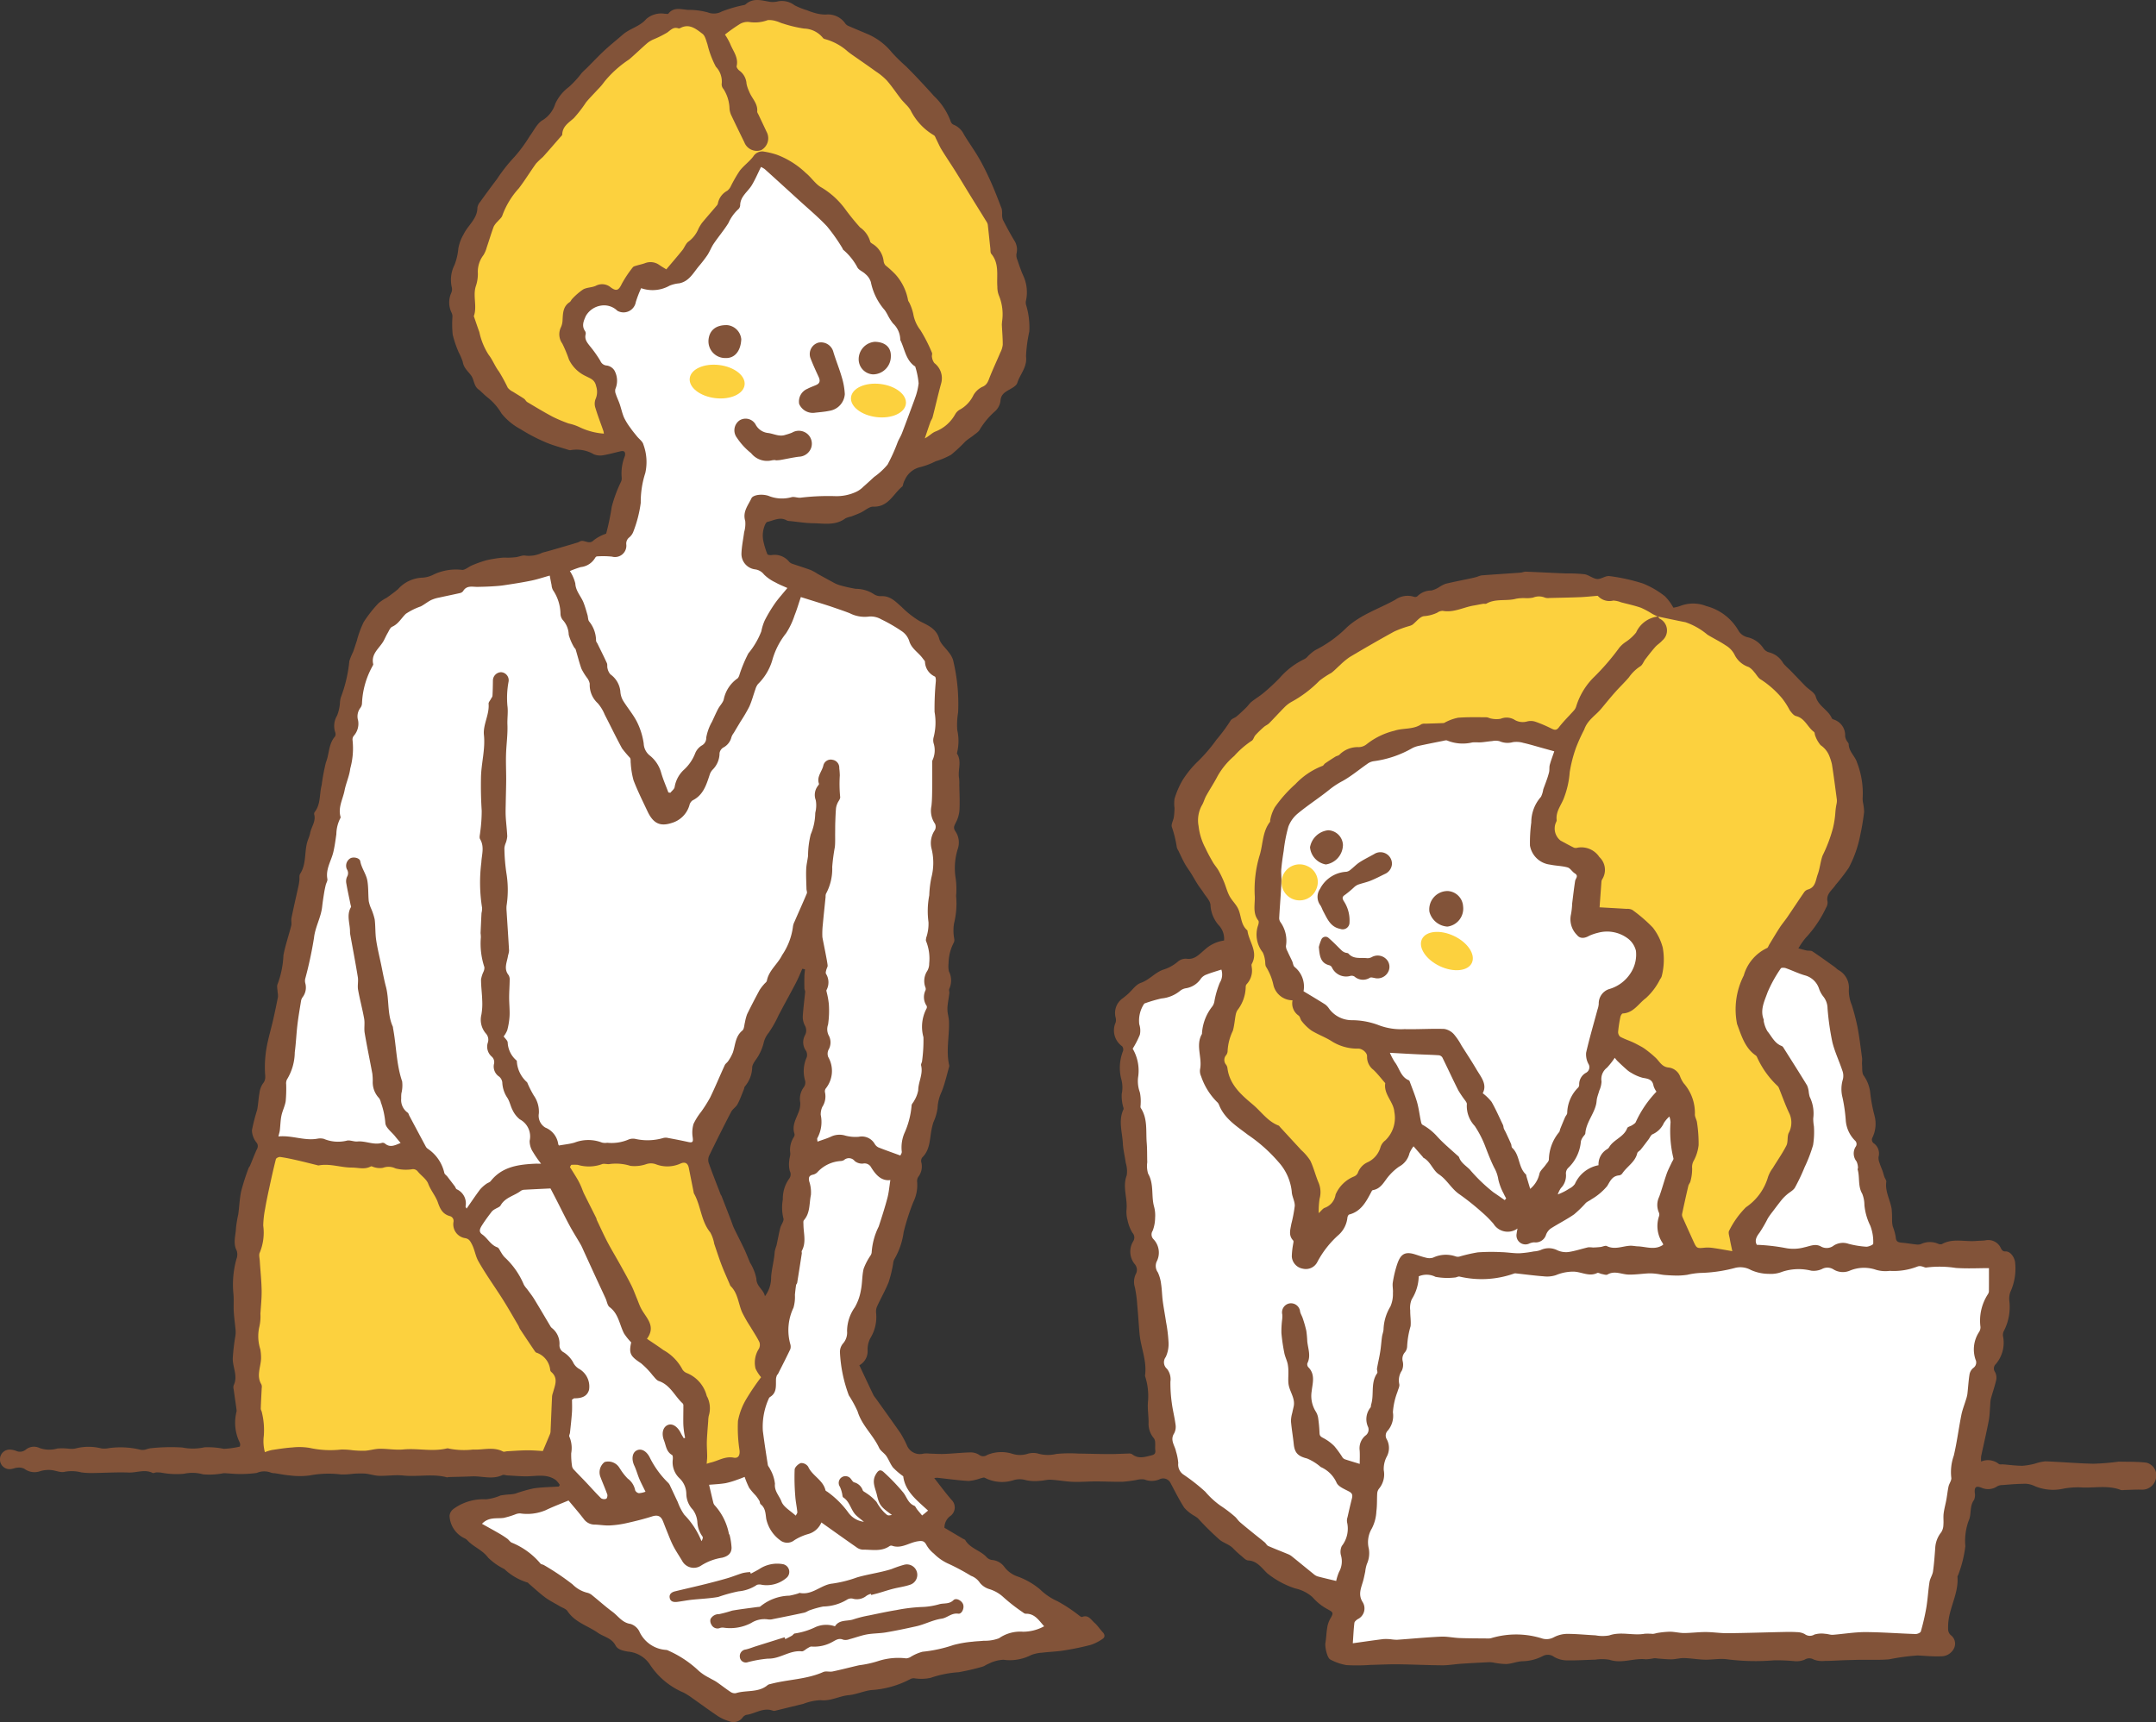 <svg xmlns="http://www.w3.org/2000/svg" xmlns:xlink="http://www.w3.org/1999/xlink" width="231" height="184.521" viewBox="0 0 231 184.521"><rect x="0" y="0" width="231" height="184.521" fill="#333333" stroke="none"/><defs><clipPath id="a"><rect width="231" height="184.521" fill="none"/></clipPath></defs><g clip-path="url(#a)"><path d="M229.9,156.726c-.965-.114-1.947-.077-2.923-.105a.459.459,0,0,0-.056.012,24.262,24.262,0,0,1-2.646.214c-1.711-.037-3.419-.192-5.131-.256a4.912,4.912,0,0,0-1.087.239,7.2,7.2,0,0,1-1.369.237c-.693,0-1.387-.1-2.081-.15-.15-.012-.34.034-.444-.041a1.864,1.864,0,0,0-1.9-.264,3.327,3.327,0,0,1,0-.556c.27-1.273.571-2.541.816-3.82.109-.568.111-1.156.163-1.734a3.512,3.512,0,0,1,.063-.608c.188-.69.43-1.369.584-2.066a1.3,1.3,0,0,0-.142-.821.637.637,0,0,1,.081-.827,3.527,3.527,0,0,0,.773-3.042.942.942,0,0,1,.108-.534,5.6,5.6,0,0,0,.571-3.262,2.178,2.178,0,0,1,.1-.862,6.043,6.043,0,0,0,.517-3.28c-.118-.6-.557-1.114-.988-1.1-.308.01-.414-.112-.537-.364a1.477,1.477,0,0,0-1.656-.824c-.317.046-.642.032-.961.062-1.229.116-2.509-.324-3.694.34a.613.613,0,0,1-.433-.05,2.228,2.228,0,0,0-1.776.029,1.007,1.007,0,0,1-.487.065c-.518-.052-1.031-.147-1.549-.191-.39-.035-.679-.073-.7-.6a5.806,5.806,0,0,0-.32-1.148,3.058,3.058,0,0,1-.074-.612,12.158,12.158,0,0,0-.041-1.234c-.146-.982-.726-1.878-.578-2.929.023-.162-.136-.347-.2-.525-.074-.21-.126-.428-.2-.638-.1-.282-.226-.556-.314-.842a1.483,1.483,0,0,1-.118-.657,1.356,1.356,0,0,0-.461-1.436.485.485,0,0,1-.182-.668,3.4,3.4,0,0,0,.213-2.33,16.22,16.22,0,0,1-.445-2.331,3.949,3.949,0,0,0-.706-1.951c-.213-.275-.149-.776-.185-1.175-.023-.243.03-.494,0-.735-.148-1.1-.281-2.205-.486-3.3a23.675,23.675,0,0,0-.613-2.357,4.113,4.113,0,0,1-.316-1.63,2.155,2.155,0,0,0-1.1-2.117c-.16-.095-.288-.241-.441-.35-.785-.56-1.565-1.128-2.368-1.661-.155-.1-.408-.049-.611-.091-.263-.054-.522-.132-.883-.226a7.533,7.533,0,0,1,.774-1.121,12.409,12.409,0,0,0,2.186-3.228,1.08,1.08,0,0,0,.162-.651c-.19-.85.525-1.255.877-1.817a21.3,21.3,0,0,0,1.4-1.826,12.547,12.547,0,0,0,1.219-3.455A25.231,25.231,0,0,0,199.727,87a5.569,5.569,0,0,0-.1-.9,2.278,2.278,0,0,1-.058-.551,9.1,9.1,0,0,0-.593-3.819c-.2-.686-.883-1.18-.9-1.981,0-.132-.155-.256-.219-.393a1.238,1.238,0,0,1-.165-.467,1.755,1.755,0,0,0-1.181-1.773c-.086-.035-.21-.072-.239-.141-.383-.912-1.444-1.294-1.729-2.332-.12-.439-.722-.741-1.093-1.115-.408-.411-.8-.833-1.206-1.25-.169-.176-.338-.353-.511-.527a7.1,7.1,0,0,1-.666-.669,2.4,2.4,0,0,0-1.478-1.166,1.1,1.1,0,0,1-.613-.388,2.788,2.788,0,0,0-1.648-1.223,1.572,1.572,0,0,1-1.012-.642,5.61,5.61,0,0,0-3.5-2.719,3.807,3.807,0,0,0-2.794-.01,3.875,3.875,0,0,1-.734.181,5.273,5.273,0,0,0-.907-1.225,9.462,9.462,0,0,0-2.36-1.368,20.089,20.089,0,0,0-3.575-.79c-.416-.062-.892.343-1.323.309-.459-.036-.882-.429-1.348-.506a15.612,15.612,0,0,0-1.979-.087c-.414-.015-.829-.033-1.242-.052-1.039-.049-2.077-.1-3.116-.142a2.307,2.307,0,0,0-.387.09c-.186.026-.374.036-.562.049-1.252.087-2.5.167-3.757.263a2.762,2.762,0,0,0-.486.158c-.219.061-.441.114-.664.162-.906.194-1.818.366-2.718.586a4.064,4.064,0,0,0-.745.4,2.852,2.852,0,0,1-.752.314,2.107,2.107,0,0,0-1.491.6.38.38,0,0,1-.345.083,2.285,2.285,0,0,0-2.025.3c-1.736.974-3.674,1.574-5.195,2.962a13.144,13.144,0,0,1-3.374,2.437,4.422,4.422,0,0,0-.9.764,1.15,1.15,0,0,1-.272.2,8.192,8.192,0,0,0-2.654,2.022,21.471,21.471,0,0,1-1.7,1.582c-.415.355-.9.634-1.322.977-.218.175-.372.426-.573.623-.332.324-.669.644-1.023.943-.2.169-.531.242-.644.446a18.5,18.5,0,0,1-1.51,2.044,17.4,17.4,0,0,1-1.979,2.315,10.706,10.706,0,0,0-1.64,2,9.146,9.146,0,0,0-.874,2.006,3.661,3.661,0,0,0-.007,1,7.6,7.6,0,0,1-.069.974c-.057.367-.32.789-.21,1.081a12.124,12.124,0,0,1,.529,2.17,1.492,1.492,0,0,0,.168.361c.226.46.435.929.684,1.377.2.361.454.691.673,1.042.244.392.466.8.714,1.187.191.3.42.573.61.873.276.438.725.875.757,1.335a3.53,3.53,0,0,0,.966,2.254,2.119,2.119,0,0,1,.488,1.549,3.844,3.844,0,0,0-2.1,1.01c-.555.455-1.047,1.082-1.946.936a1.311,1.311,0,0,0-.938.346,4.426,4.426,0,0,1-1.568.844c-.858.312-1.455,1.082-2.363,1.4-.533.183-.922.783-1.38,1.19-.183.163-.371.322-.568.468a1.919,1.919,0,0,0-.753,2.062,1.011,1.011,0,0,1-.005.539,2.08,2.08,0,0,0,.7,2.534.568.568,0,0,1,.1.5,4.9,4.9,0,0,0-.209,2.957,3.361,3.361,0,0,1,.067,1.643,4.27,4.27,0,0,0,.107,1.206c.019.157.132.346.077.461-.567,1.209-.124,2.433-.063,3.644.036.7.217,1.4.313,2.1a2.991,2.991,0,0,1,.1,1.325c-.474,1.236.1,2.443-.021,3.66a3.266,3.266,0,0,0,.107,1.129,4.347,4.347,0,0,0,.521,1.358.741.741,0,0,1,.082.925,2.124,2.124,0,0,0,.186,2.46.92.92,0,0,1,.1,1.039,1.938,1.938,0,0,0-.1,1.436,12.746,12.746,0,0,1,.249,1.848c.1,1.027.157,2.056.247,3.083.13,1.5.811,2.936.593,4.487a.277.277,0,0,0,.01.113,6.871,6.871,0,0,1,.307,2.684c-.076.749.068,1.516.061,2.275a2.364,2.364,0,0,0,.575,1.681.887.887,0,0,1,.13.486c.021.262-.017.531.014.79.038.328-.067.463-.4.545-.717.177-1.414.416-2.089-.123a.656.656,0,0,0-.388-.067c-.677.014-1.354.059-2.031.056-1.112,0-2.223-.043-3.333-.053a15.112,15.112,0,0,0-2.365.038,3.793,3.793,0,0,1-1.833-.006,2.111,2.111,0,0,0-1.27,0,2.692,2.692,0,0,1-1.6-.007,3.9,3.9,0,0,0-2.719.129.707.707,0,0,1-.859-.029,1.685,1.685,0,0,0-.912-.252c-.928.023-1.856.126-2.784.163-.538.023-1.08-.022-1.62-.034a2.712,2.712,0,0,0-.623,0,1.5,1.5,0,0,1-1.8-.92,11.45,11.45,0,0,0-.657-1.243c-.879-1.273-1.789-2.526-2.687-3.786a2.333,2.333,0,0,1-.228-.323c-.5-1.038-.984-2.079-1.509-3.193a1.716,1.716,0,0,0,.884-1.611,2.629,2.629,0,0,1,.288-1.284,4.324,4.324,0,0,0,.627-2.67,1.4,1.4,0,0,1,.092-.723c.4-.882.893-1.728,1.25-2.627a13.8,13.8,0,0,0,.475-1.954,1.3,1.3,0,0,1,.121-.471,7.833,7.833,0,0,0,1.01-2.936,24.623,24.623,0,0,1,1.033-3.212,4.076,4.076,0,0,0,.411-2.144.837.837,0,0,1,.129-.565,1.819,1.819,0,0,0,.314-1.566.623.623,0,0,1,.1-.5c.855-.829.794-1.951,1-2.989.052-.265.118-.529.2-.787a5.454,5.454,0,0,0,.444-1.5,4.569,4.569,0,0,1,.447-1.79c.342-.863.544-1.783.8-2.679a.363.363,0,0,0-.007-.169c-.347-1.55.036-3.1-.014-4.652-.012-.372-.123-.739-.159-1.111a3.5,3.5,0,0,1,.023-.719c.047-.4.124-.8.171-1.2.019-.162-.069-.36,0-.487a2.152,2.152,0,0,0-.047-1.871,2.893,2.893,0,0,1-.034-.863,4.907,4.907,0,0,1,.584-2.258.8.8,0,0,0,.029-.34,4.687,4.687,0,0,1-.024-1.68,8.744,8.744,0,0,0,.219-2.925,8.523,8.523,0,0,0-.04-1.854,6.849,6.849,0,0,1,.215-3.179,2.131,2.131,0,0,0-.254-1.907c-.252-.36-.124-.586.043-.917a3.423,3.423,0,0,0,.394-1.322c.05-.922,0-1.849-.016-2.773a4.257,4.257,0,0,0-.024-.684c-.154-.867.318-1.787-.221-2.621-.017-.025,0-.076.009-.112a5.284,5.284,0,0,0,.018-2.412,7.858,7.858,0,0,1,.092-1.893,19.886,19.886,0,0,0-.552-5.654,2.483,2.483,0,0,0-.446-.777c-.342-.486-.879-.912-1.024-1.447-.309-1.141-1.3-1.485-2.118-1.917a9.964,9.964,0,0,1-1.9-1.495c-.651-.576-1.211-1.2-2.18-1.171a1.3,1.3,0,0,1-.8-.206,3.507,3.507,0,0,0-1.932-.575,14.8,14.8,0,0,1-1.743-.393,2.981,2.981,0,0,1-.627-.266c-.577-.307-1.147-.624-1.719-.94a5.826,5.826,0,0,0-.74-.414c-.673-.248-1.36-.454-2.037-.691a.812.812,0,0,1-.315-.23,1.987,1.987,0,0,0-1.845-.684c-.153.019-.427-.013-.459-.093a8.474,8.474,0,0,1-.44-1.452,2.861,2.861,0,0,1,0-1.1c.071-.334.237-.866.449-.913.669-.147,1.352-.579,2.074-.151a.853.853,0,0,0,.334.063c.822.083,1.642.221,2.464.232,1.179.015,2.408.281,3.478-.519a2.384,2.384,0,0,1,.59-.191c.351-.131.7-.262,1.041-.419.461-.215.917-.66,1.363-.646,1.612.053,2.123-1.354,3.089-2.149.087-.073.089-.246.137-.37a1.968,1.968,0,0,1,.154-.361,2.4,2.4,0,0,1,1.661-1.361,7.934,7.934,0,0,0,1.637-.621,8.324,8.324,0,0,0,1.655-.7,16.294,16.294,0,0,0,1.525-1.423c.28-.252.613-.443.907-.679.234-.189.535-.366.65-.618a8.334,8.334,0,0,1,1.674-1.982,1.867,1.867,0,0,0,.531-1.028c.025-.705.452-.968.967-1.256.32-.18.745-.415.838-.715.294-.947,1.081-1.677.934-2.855a15.508,15.508,0,0,1,.351-2.646,8.223,8.223,0,0,0-.334-2.819.955.955,0,0,1-.032-.439,4.261,4.261,0,0,0-.281-2.73c-.248-.545-.436-1.118-.63-1.686a1.29,1.29,0,0,1-.1-.651,1.777,1.777,0,0,0-.22-1.415c-.444-.728-.845-1.483-1.235-2.242a1.724,1.724,0,0,1-.081-.611,2.211,2.211,0,0,0-.043-.563c-.371-.965-.737-1.932-1.159-2.875-.387-.865-.8-1.721-1.276-2.542-.505-.88-1.111-1.7-1.63-2.573a2.054,2.054,0,0,0-1.1-1.021.572.572,0,0,1-.3-.349,7.146,7.146,0,0,0-1.8-2.729c-.594-.672-1.209-1.327-1.823-1.981-.385-.41-.781-.81-1.181-1.206a19.346,19.346,0,0,1-1.482-1.452,6.789,6.789,0,0,0-2.638-2c-.692-.294-1.387-.58-2.076-.882a.77.77,0,0,1-.3-.252,2.249,2.249,0,0,0-2.077-.949A4.126,4.126,0,0,1,87.4,1.417a7.418,7.418,0,0,1-.941-.32A7.6,7.6,0,0,1,85.129.565,2.234,2.234,0,0,0,83.36.144a2.3,2.3,0,0,1-.9.046c-.9-.155-1.793-.447-2.586.289a.545.545,0,0,1-.215.073,13.966,13.966,0,0,0-2.319.679,1.775,1.775,0,0,1-1.5.1A7.5,7.5,0,0,0,73.78,1.06c-.739-.025-1.558-.374-2.17.4-.052.066-.255.01-.388.013a2.438,2.438,0,0,0-1.972.557c-.69.813-1.75,1.01-2.515,1.674-.656.569-1.337,1.111-1.972,1.7S63.54,6.621,62.929,7.232c-.2.2-.417.384-.606.592a10.517,10.517,0,0,1-1.36,1.488A4.722,4.722,0,0,0,59.5,11.1a3.165,3.165,0,0,1-1.327,1.757c-.61.325-.966,1.134-1.422,1.737a15.571,15.571,0,0,1-1.629,2.216,17.669,17.669,0,0,0-1.854,2.348q-.933,1.235-1.835,2.491a1.216,1.216,0,0,0-.283.611c-.009,1.208-1.029,1.887-1.485,2.862a4.547,4.547,0,0,0-.559,1.512,6.412,6.412,0,0,1-.408,1.754,3.53,3.53,0,0,0-.284,2.432.972.972,0,0,1-.052.538,2.5,2.5,0,0,0,.046,2.2.91.91,0,0,1,.065.436,11.129,11.129,0,0,0,.03,1.859,11.775,11.775,0,0,0,.652,1.923,5.7,5.7,0,0,1,.43,1.014c.1.638.558.987.9,1.457.319.441.275,1.134.812,1.505a1.454,1.454,0,0,1,.135.107c.281.253.544.531.845.757A6.166,6.166,0,0,1,53.73,44.3a6.561,6.561,0,0,0,2.054,1.694,18.794,18.794,0,0,0,2.656,1.391c.805.348,1.667.565,2.5.833a.534.534,0,0,0,.284.005,3.642,3.642,0,0,1,2.4.459,1.831,1.831,0,0,0,.933.111c.657-.1,1.3-.293,1.953-.438.394-.088.52.1.447.491a5.037,5.037,0,0,0-.348,2.329.9.9,0,0,1-.071.445,14.475,14.475,0,0,0-.994,2.684,26.464,26.464,0,0,1-.6,2.883,4.354,4.354,0,0,0-1.325.7c-.525.552-1.051-.154-1.526.155a1.675,1.675,0,0,1-.428.154c-.469.142-.938.285-1.409.421-.71.206-1.418.419-2.133.6a3.3,3.3,0,0,1-1.807.325c-.3-.08-.661.108-1,.155a7.5,7.5,0,0,1-.766.059c-.263.01-.532-.023-.791.01a13.467,13.467,0,0,0-1.631.266,12.743,12.743,0,0,0-1.527.538c-.393.156-.816.562-1.146.49a5.563,5.563,0,0,0-3.109.561,2.935,2.935,0,0,1-1.074.278,3.674,3.674,0,0,0-2.636,1.245c-.384.316-.784.614-1.189.9a4.99,4.99,0,0,0-.885.584,13.561,13.561,0,0,0-1.6,2.038,10.84,10.84,0,0,0-.731,2c-.136.4-.255.8-.4,1.189a7.508,7.508,0,0,0-.4.976,15.024,15.024,0,0,1-.913,3.9,2.661,2.661,0,0,0-.1.667,4.631,4.631,0,0,1-.3,1.278,2.161,2.161,0,0,0-.2,1.8.552.552,0,0,1-.026.448c-.7.789-.6,1.858-.971,2.767a21.14,21.14,0,0,0-.456,2.434c-.259.965-.079,2.046-.757,2.9a.366.366,0,0,0-.036.278c.181.727-.317,1.3-.44,1.959-.069.367-.25.713-.342,1.078-.275,1.089-.073,2.28-.732,3.294-.119.183-.054.483-.083.727-.022.186-.05.372-.09.555-.252,1.146-.518,2.29-.754,3.44-.056.27.037.573-.03.839-.264,1.057-.632,2.092-.832,3.161a10.044,10.044,0,0,1-.615,3.068c-.123.233-.019.59-.01.89a2.384,2.384,0,0,1,.041.5q-.248,1.268-.533,2.528c-.228.994-.528,1.974-.7,2.976a12.167,12.167,0,0,0-.163,2.536c.02.461.126.84-.221,1.253a2.338,2.338,0,0,0-.374,1.053c-.112.592-.122,1.2-.248,1.793a19.921,19.921,0,0,0-.555,2.172,2.258,2.258,0,0,0,.466,1.276.6.6,0,0,1,.09.7c-.28.591-.505,1.207-.758,1.811-.036.086-.12.154-.149.241a24.869,24.869,0,0,0-.789,2.449c-.182.819-.207,1.673-.32,2.508a13.772,13.772,0,0,0-.245,1.446c-.023.818-.353,1.642.08,2.468a1.342,1.342,0,0,1-.031.884,10.167,10.167,0,0,0-.323,3.762c.055.618,0,1.246.033,1.867.041.674.139,1.344.2,2.018a2.684,2.684,0,0,1-.019.553,23.332,23.332,0,0,0-.289,2.464c-.011.957.581,1.9.093,2.882a.878.878,0,0,0,.01.451c.1.743.217,1.484.312,2.229.016.123-.062.256-.067.386a4.807,4.807,0,0,0,.408,3.072.6.6,0,0,1,0,.42,9.261,9.261,0,0,1-1.708.239,8.58,8.58,0,0,0-2.07-.165,5.821,5.821,0,0,1-2.394.022,19.953,19.953,0,0,0-3.425.085,4.027,4.027,0,0,0-.493.132,1.19,1.19,0,0,1-.5.034,9.066,9.066,0,0,0-3.472-.177,2.32,2.32,0,0,1-.788.02,5.564,5.564,0,0,0-2.818.028,2.5,2.5,0,0,1-.66.005,6.365,6.365,0,0,0-1.219-.018,3.141,3.141,0,0,1-1.9-.049,1.372,1.372,0,0,0-1.463.152.983.983,0,0,1-1.059.149,2.235,2.235,0,0,0-.609-.134A1.032,1.032,0,0,0,0,156.375a1.021,1.021,0,0,0,1.1,1.05c.261-.015.518-.144.778-.155a1.24,1.24,0,0,1,.735.122,1.813,1.813,0,0,0,1.728.241,3.241,3.241,0,0,1,1.1-.112c.505.032,1.055.318,1.5.188a4.117,4.117,0,0,1,1.782.069,8.865,8.865,0,0,0,1.185.066c1.294-.015,2.59-.1,3.881-.053.852.031,1.712-.379,2.56.041.1.048.257-.048.389-.053a4.427,4.427,0,0,1,.5.017,8.87,8.87,0,0,0,2.459.129,4.254,4.254,0,0,1,2.057.057,7.831,7.831,0,0,0,2.189-.118c.2-.012.4.023.595.024a12.7,12.7,0,0,0,2.968-.053,2.013,2.013,0,0,1,1.553-.023,1.323,1.323,0,0,0,.393.053c.54.082,1.078.2,1.622.239a8.1,8.1,0,0,0,2.1,0,10.84,10.84,0,0,1,3.382-.106,8.078,8.078,0,0,0,1.222-.07,10.161,10.161,0,0,1,1.33-.025c.5.043,1,.224,1.5.239.862.026,1.738-.122,2.59-.031,1.556.165,3.129-.216,4.671.189.068.017.149-.023.225-.025.822-.024,1.643-.035,2.464-.073,1.087-.05,2.194.372,3.269-.138.144-.068.363.029.547.037.75.036,1.5.115,2.249.09,1-.035,2.022-.243,2.921.4a2.591,2.591,0,0,1,.432.524l-.1.176c-.9.06-1.817.064-2.71.2a16.08,16.08,0,0,0-1.95.558,3.239,3.239,0,0,1-.528.082,9.359,9.359,0,0,0-1.05.116,5.281,5.281,0,0,1-1.575.413,5.413,5.413,0,0,0-3.457,1.019,1.056,1.056,0,0,0-.439.734,2.786,2.786,0,0,0,1.622,2.43.964.964,0,0,1,.31.234c.654.7,1.6,1.014,2.2,1.834a6.631,6.631,0,0,0,1.739,1.222,6.21,6.21,0,0,0,2.475,1.442c.063.009.114.095.172.143.576.491,1.129,1.013,1.737,1.462.483.358,1.034.624,1.553.935.284.17.664.28.83.53.795,1.2,2.162,1.556,3.251,2.317.63.44,1.468.553,1.885,1.344.248.471.789.573,1.322.673a3.133,3.133,0,0,1,2.336,1.333,8.056,8.056,0,0,0,3.644,3.059,7.633,7.633,0,0,1,.957.609c.926.649,1.833,1.324,2.775,1.95a4.851,4.851,0,0,0,1.144.508,1.215,1.215,0,0,0,1.441-.385.751.751,0,0,1,.4-.293c.962-.125,1.835-.846,2.88-.439a.529.529,0,0,0,.281-.022c.979-.237,1.956-.48,2.936-.716a5.833,5.833,0,0,1,1.863-.4c1.089.125,2-.444,3.025-.538.81-.075,1.59-.443,2.4-.544a10.271,10.271,0,0,0,4.255-1.21.786.786,0,0,1,.377-.051,4.819,4.819,0,0,0,1.728-.047,11.435,11.435,0,0,1,3-.605,24.81,24.81,0,0,0,2.542-.588c.233-.06.433-.237.664-.313a3.855,3.855,0,0,1,1.6-.434,5,5,0,0,0,2.973-.508,3.972,3.972,0,0,1,1.141-.248c.77-.093,1.55-.112,2.315-.234a29.146,29.146,0,0,0,2.89-.594,4.659,4.659,0,0,0,1.326-.669c.242-.162.236-.444,0-.692-.308-.329-.554-.723-.89-1.016-.371-.324-.657-.9-1.331-.624-.068.028-.2-.075-.289-.136a16.578,16.578,0,0,0-2.322-1.54,6.436,6.436,0,0,1-1.888-1.277,7.921,7.921,0,0,0-2.494-1.415,2.962,2.962,0,0,1-1.3-.952,1.814,1.814,0,0,0-1.33-.784.959.959,0,0,1-.586-.281c-.659-.75-1.767-.935-2.3-1.842-.051-.086-.19-.12-.288-.178l-1.945-1.152a1.531,1.531,0,0,1,.681-1.3,1.135,1.135,0,0,0,.059-1.712c-.629-.728-1.2-1.506-1.837-2.314a2.262,2.262,0,0,1,.345-.031c1.113.118,2.223.277,3.339.341a4.887,4.887,0,0,0,1.243-.274c.165-.037.386-.133.5-.064a4,4,0,0,0,3.133.231,2.35,2.35,0,0,1,1.271.022,4.608,4.608,0,0,0,1.438.074c.41-.011.821-.144,1.225-.122.784.041,1.563.194,2.348.224.81.031,1.625-.043,2.438-.043.974,0,1.948.054,2.921.035a14.312,14.312,0,0,0,1.478-.192,2.178,2.178,0,0,1,.839-.053,2.107,2.107,0,0,0,1.71-.056.874.874,0,0,1,1.062.385c.485.908.943,1.836,1.5,2.7a4.185,4.185,0,0,0,1.038.845,3.882,3.882,0,0,1,.409.272,30.765,30.765,0,0,0,2.36,2.33c.431.344,1.038.489,1.449.928a8.527,8.527,0,0,0,.814.75c.246.2.512.515.781.526.976.042,1.486.861,2.041,1.374a9.373,9.373,0,0,0,3,1.625,4.081,4.081,0,0,1,1.842.927,5.677,5.677,0,0,0,1.569,1.271c.676.368.728.394.317,1.085a2.783,2.783,0,0,0-.307.945c-.089.531-.1,1.076-.19,1.606-.073.406.182,1.617.525,1.781a5.581,5.581,0,0,0,1.736.6,20.373,20.373,0,0,0,2.593-.023c.972-.022,1.944-.076,2.915-.065,1.589.017,3.177.1,4.766.109.675,0,1.349-.124,2.025-.169,1-.067,2-.116,3-.166a2.691,2.691,0,0,1,.446.043,7.79,7.79,0,0,0,1.405.155c.581-.038,1.151-.287,1.728-.3a4.9,4.9,0,0,0,2.183-.57,1.118,1.118,0,0,1,1.172.1,2.794,2.794,0,0,0,1.269.376c1.053.026,2.107-.049,3.161-.075a4.7,4.7,0,0,1,1.523.015c1.314.439,2.581-.2,3.873-.055a4.818,4.818,0,0,0,.9-.114,2.9,2.9,0,0,1,.446.039c.482.031.965.089,1.446.079.446-.01.892-.146,1.336-.133.734.021,1.464.153,2.2.17.781.019,1.577-.142,2.344-.046a23.825,23.825,0,0,0,5.11.114,21.884,21.884,0,0,1,2.255.1,2.243,2.243,0,0,0,.987-.167.933.933,0,0,1,.985-.009,2.529,2.529,0,0,0,1.147.143c.69,0,1.379-.049,2.07-.075.412-.015.824-.023,1.237-.034q.306-.008.612-.012c1-.011,2,.036,3-.049a23.033,23.033,0,0,1,3.076-.416c.822.044,1.638.125,2.467.089a1.514,1.514,0,0,0,1.393-.818,1.135,1.135,0,0,0-.279-1.409c-.38-.311-.339-.647-.332-1.06.03-1.8,1.143-3.392,1-5.223-.007-.085.074-.174.1-.265a13.108,13.108,0,0,0,.744-3.013,6.31,6.31,0,0,1,.361-2.753c.315-.676.065-1.535.57-2.213a1.33,1.33,0,0,0,.077-.777c-.034-.613.133-.758.73-.528a1.738,1.738,0,0,0,1.685-.159,1.18,1.18,0,0,1,.536-.13c.731-.056,1.463-.124,2.2-.131a2.37,2.37,0,0,1,1.155.189,5.023,5.023,0,0,0,3.222.321,8.873,8.873,0,0,1,1.727-.136c1.464.119,2.961-.278,4.4.286a.932.932,0,0,0,.34,0c.616-.015,1.232-.052,1.848-.037a1.5,1.5,0,0,0,1.582-1.265,1.391,1.391,0,0,0-1.086-1.637M86.437,113.291a3.561,3.561,0,0,0-.176,2.5.863.863,0,0,1-.152.726,2.094,2.094,0,0,0-.369,1.616,2.354,2.354,0,0,1-.148.961c-.28.779-.772,1.506-.468,2.4a.487.487,0,0,1-.083.37,2.494,2.494,0,0,0-.369,1.691c.019.274-.1.556-.112.836a2.857,2.857,0,0,0,.066,1.1.762.762,0,0,1-.089.836,3.672,3.672,0,0,0-.662,2.2,4.832,4.832,0,0,0,.059,2.018c.1.27-.25.692-.341,1.058-.154.618-.26,1.246-.4,1.868a4.431,4.431,0,0,0-.188.647c-.055.934-.33,1.847-.387,2.756a3.3,3.3,0,0,1-.662,2.027c-.142-.74-.912-1.027-.914-1.883a5.139,5.139,0,0,0-.684-1.719c-.206-.486-.393-.981-.618-1.459-.352-.747-.736-1.478-1.093-2.223-.129-.269-.214-.559-.322-.838q-.508-1.316-1.02-2.629c-.021-.052-.069-.093-.089-.145-.432-1.126-.879-2.248-1.28-3.385a1.106,1.106,0,0,1,.041-.77q1.144-2.365,2.356-4.7c.162-.31.52-.516.686-.825.273-.508.462-1.06.684-1.6.043-.1.041-.248.114-.318a3.28,3.28,0,0,0,.777-2.078c.072-.45.486-.837.707-1.272a5.169,5.169,0,0,0,.5-1.231,2.733,2.733,0,0,1,.58-1.188,12.594,12.594,0,0,0,1.049-1.869c.169-.313.333-.628.5-.941.459-.855.931-1.7,1.375-2.566.244-.472.442-.969.66-1.455l.287.065c-.023.239-.06.478-.066.717q-.017.66,0,1.321c0,.128.091.257.08.38-.08.867-.2,1.73-.253,2.6a1.953,1.953,0,0,0,.215.982,1.074,1.074,0,0,1,.011,1.079,1.564,1.564,0,0,0,.135,1.672.948.948,0,0,1,.063.667" transform="translate(0 0)" fill="#825339"/><path d="M62.505,134.036c-.3,0-.482-.009-.667,0-1.79.089-3.524.315-4.747,1.863-.109.139-.327.187-.472.3a3.6,3.6,0,0,0-.67.6c-.489.651-.941,1.331-1.443,2.048-.055-.111-.114-.175-.109-.229a1.661,1.661,0,0,0-.944-1.842c-.1-.049-.133-.216-.21-.319q-.4-.526-.8-1.047c-.1-.13-.281-.234-.32-.378a4.232,4.232,0,0,0-1.787-2.606.7.7,0,0,1-.218-.261q-.883-1.644-1.757-3.293c-.054-.1-.076-.248-.159-.3a1.665,1.665,0,0,1-.7-1.531,4.023,4.023,0,0,1,.019-.541,3.533,3.533,0,0,0,.083-1.278c-.635-1.855-.615-3.813-.978-5.707a.743.743,0,0,0-.025-.169c-.619-1.367-.365-2.882-.74-4.291-.207-.778-.346-1.574-.511-2.362-.185-.884-.406-1.765-.536-2.658-.105-.722-.061-1.462-.155-2.185a6.385,6.385,0,0,0-.386-1.166,3.666,3.666,0,0,1-.25-.789c-.068-.724-.024-1.462-.146-2.175-.123-.729-.623-1.338-.762-2.095-.069-.38-.77-.5-1.086-.3a.928.928,0,0,0-.352,1.152.759.759,0,0,1,.015.827,1.19,1.19,0,0,0-.068.715c.129.754.3,1.5.45,2.254.019.092.078.212.042.274-.5.855-.1,1.742-.1,2.613a1.536,1.536,0,0,0,.019.283c.274,1.535.57,3.064.819,4.6.071.44-.052.914.026,1.352.186,1.044.47,2.071.653,3.114.087.5-.029,1.028.056,1.524.246,1.457.552,2.9.82,4.358a6.687,6.687,0,0,1,.043.795,2.471,2.471,0,0,0,.675,1.822,1.121,1.121,0,0,1,.192.448,8.413,8.413,0,0,1,.483,2.229c.04.5.677.95,1.051,1.422.178.224.366.442.585.706-.624.263-1.122.516-1.653.082a.414.414,0,0,0-.319-.1c-.9.284-1.762-.225-2.658-.14-.389.037-.835-.195-1.178-.078a3.946,3.946,0,0,1-2.429-.208,1.606,1.606,0,0,0-.681-.013c-1.395.25-2.711-.384-4.176-.241.072-.3.132-.479.153-.659.062-.521.065-1.053.171-1.564.11-.532.379-1.036.459-1.571a14.828,14.828,0,0,0,.05-1.782.971.971,0,0,1,.076-.516,5.684,5.684,0,0,0,.844-2.92c.131-.974.168-1.959.283-2.934.1-.855.248-1.7.386-2.554a.947.947,0,0,1,.164-.412,1.715,1.715,0,0,0,.294-1.514,1.046,1.046,0,0,1-.014-.443,42.275,42.275,0,0,0,.948-4.413c.129-1.173.742-2.171.871-3.316.055-.491.129-.977.207-1.463.047-.3.109-.586.177-.876.053-.221.215-.454.178-.652-.2-1.069.417-1.936.642-2.9.147-.624.229-1.264.32-1.9A3.882,3.882,0,0,1,40.985,97a.152.152,0,0,0,.023-.111c-.3-1.013.241-1.909.425-2.849.155-.794.518-1.552.608-2.348a8.058,8.058,0,0,0,.248-3.034.629.629,0,0,1,.134-.476,1.953,1.953,0,0,0,.461-1.642,1.5,1.5,0,0,1,.242-1.348.857.857,0,0,0,.176-.531,8.948,8.948,0,0,1,1.1-3.9c.04-.086.12-.187.1-.261-.261-1.129.695-1.708,1.131-2.518.142-.268.262-.548.415-.807.144-.243.268-.584.49-.681.675-.3.978-.926,1.463-1.385a6.938,6.938,0,0,1,1.6-.792c.38-.2.717-.481,1.1-.676a3.581,3.581,0,0,1,.84-.263c.753-.169,1.511-.318,2.263-.491a.559.559,0,0,0,.333-.209c.381-.648,1-.442,1.555-.453.452-.01.9-.018,1.353-.044.473-.029.949-.052,1.417-.122,1-.15,1.993-.3,2.981-.505.646-.131,1.276-.346,1.971-.539.084.437.136.73.2,1.024a1.3,1.3,0,0,0,.154.541,4.66,4.66,0,0,1,.8,2.561,1.1,1.1,0,0,0,.241.628,2.421,2.421,0,0,1,.639,1.58,5.564,5.564,0,0,0,.574,1.344c.039.084.142.142.168.227.211.7.38,1.407.627,2.089a6.335,6.335,0,0,0,.584.947,1.524,1.524,0,0,1,.3.65,2.654,2.654,0,0,0,.858,2.087,4.356,4.356,0,0,1,.746,1.221c.625,1.206,1.21,2.431,1.86,3.623a12.455,12.455,0,0,0,.849,1.006c.1.143.052.388.082.587a8.86,8.86,0,0,0,.3,1.831c.433,1.131.978,2.22,1.495,3.317.6,1.271,1.326,1.653,2.567,1.253a2.777,2.777,0,0,0,1.916-1.879.9.9,0,0,1,.342-.546c1.156-.57,1.478-1.67,1.84-2.759a1.418,1.418,0,0,1,.3-.522,2.5,2.5,0,0,0,.753-1.787A.864.864,0,0,1,82,89.448a1.709,1.709,0,0,0,.885-1.128,1.61,1.61,0,0,1,.243-.438q.362-.611.728-1.219a16.8,16.8,0,0,0,.938-1.6c.272-.6.433-1.241.655-1.862a1.684,1.684,0,0,1,.274-.558,5.954,5.954,0,0,0,1.52-2.5,8.091,8.091,0,0,1,1.49-2.942,8.175,8.175,0,0,0,.921-1.939c.241-.593.418-1.212.666-1.946l2.467.771c.306.1.611.193.914.3.62.215,1.245.421,1.856.661a3.523,3.523,0,0,0,2.091.355,2.234,2.234,0,0,1,1.284.3A17.013,17.013,0,0,1,101.172,77a2.021,2.021,0,0,1,.756,1.012c.245.857,1.021,1.251,1.476,1.913.074.107.2.209.216.324a1.8,1.8,0,0,0,1.053,1.582c.1.044.118.324.111.492a30.685,30.685,0,0,0-.138,3.3,6.356,6.356,0,0,1-.118,2.787,1.3,1.3,0,0,0,.015.565,2.5,2.5,0,0,1-.113,1.814.423.423,0,0,0-.037.222c0,.889.012,1.778,0,2.665-.008.677-.006,1.359-.081,2.031a2.445,2.445,0,0,0,.38,1.9.759.759,0,0,1-.016.687,2.449,2.449,0,0,0-.346,2.01,6.285,6.285,0,0,1-.023,3.068,11.043,11.043,0,0,0-.227,1.9,8.878,8.878,0,0,0-.084,2.876,4.635,4.635,0,0,1-.241,1.662c-.02.13-.067.3-.01.394a5.018,5.018,0,0,1,.327,2.37,1.55,1.55,0,0,1-.2.791,1.968,1.968,0,0,0-.218,1.746.467.467,0,0,1,.029.329,1.664,1.664,0,0,0,.119,1.687.365.365,0,0,1-.032.314,4.185,4.185,0,0,0-.314,3.041,16.537,16.537,0,0,1-.143,2.52c0,.166-.144.348-.108.5.233.928-.3,1.76-.309,2.665a3.278,3.278,0,0,1-.443,1.138c-.076.173-.27.333-.267.493a9.009,9.009,0,0,1-.785,3,3.955,3.955,0,0,0-.269,1.935c.027.158-.117.345-.149.427-.816-.3-1.591-.569-2.354-.872a.966.966,0,0,1-.4-.38,1.59,1.59,0,0,0-1.7-.756,4.261,4.261,0,0,1-1.44-.125,2.126,2.126,0,0,0-1.494.087c-.456.221-.951.36-1.492.558-.007-.157-.064-.313-.01-.385a3.614,3.614,0,0,0,.358-2.482,1.926,1.926,0,0,1,.165-.849,2.047,2.047,0,0,0,.288-1.579.527.527,0,0,1,.093-.41,3,3,0,0,0,.254-3.371.992.992,0,0,1,.031-.764,1.572,1.572,0,0,0,.005-1.579,1.484,1.484,0,0,1-.05-1.129,10.229,10.229,0,0,0,.083-2.184A8.556,8.556,0,0,0,93.1,115.7c-.017-.092-.064-.2-.03-.274a1.734,1.734,0,0,0-.057-1.743c-.053-.094-.006-.257.024-.381.035-.147.109-.283.151-.43.05-.174-.551-2.971-.561-3.137a8.723,8.723,0,0,1,.045-1.312c.091-.994.2-1.986.3-2.98a.9.9,0,0,1,.038-.327,5.6,5.6,0,0,0,.671-2.883,20.9,20.9,0,0,1,.284-2.141c.05-.5.024-1,.031-1.5.005-.393,0-.789.015-1.181.017-.491.035-.982.076-1.47a1.893,1.893,0,0,1,.157-.528c.092-.226.312-.456.291-.664a14.253,14.253,0,0,1-.041-2.318,6.874,6.874,0,0,0-.058-.774.852.852,0,0,0-.71-.9.815.815,0,0,0-1,.632c-.156.642-.73,1.183-.464,1.933.024.069-.1.2-.162.288a1.579,1.579,0,0,0-.184,1.465,2.938,2.938,0,0,1,.029.918c-.006.188-.085.373-.085.561a6.049,6.049,0,0,1-.481,2.194,9.658,9.658,0,0,0-.287,2.3c-.057.485-.185.968-.2,1.456-.027.694.014,1.391.031,2.085,0,.164.094.353.037.487-.425,1.013-.879,2.011-1.316,3.02a1.645,1.645,0,0,0-.178.6,7,7,0,0,1-1.152,2.985c-.47.965-1.422,1.631-1.635,2.747-.028.144-.21.257-.314.39a4.551,4.551,0,0,0-.478.631c-.456.846-.9,1.7-1.323,2.564a5.021,5.021,0,0,0-.232.869c-.083.3-.079.723-.281.888-.763.626-.74,1.541-1.015,2.351a4.557,4.557,0,0,1-.5.917c-.1.158-.289.268-.366.433-.529,1.154-1.014,2.33-1.567,3.472a14.757,14.757,0,0,1-.967,1.532,6.72,6.72,0,0,0-.813,1.294,3.27,3.27,0,0,0-.093,1.427c.053.425.058.631-.452.519-.714-.157-1.432-.3-2.151-.429a1.044,1.044,0,0,0-.564,0,5.982,5.982,0,0,1-2.982.091,1.3,1.3,0,0,0-.673.048,4.639,4.639,0,0,1-2.335.367,1.37,1.37,0,0,1-.565-.023,4.086,4.086,0,0,0-2.94.007c-.509.148-1.046.2-1.655.307.017.03-.076-.06-.089-.159a2.239,2.239,0,0,0-1.374-1.756,1.468,1.468,0,0,1-.7-1.517,3.012,3.012,0,0,0-.547-1.929,11.559,11.559,0,0,1-.667-1.308.538.538,0,0,0-.044-.1,3.259,3.259,0,0,1-1.106-2.315,2.684,2.684,0,0,1-.975-1.967c-.031-.216-.268-.4-.433-.635a2.73,2.73,0,0,0,.386-.666,7.8,7.8,0,0,0,.248-1.53c.029-.654-.046-1.313-.046-1.968,0-.619.05-1.238.056-1.855a.924.924,0,0,0-.115-.55c-.562-.7-.155-1.4-.058-2.1a2.783,2.783,0,0,0,.109-.5c-.079-1.417-.176-2.831-.265-4.245a3.748,3.748,0,0,1-.008-.558,11.119,11.119,0,0,0,.017-3.339,19.628,19.628,0,0,1-.244-2.883,1.967,1.967,0,0,1,.145-.538,2.611,2.611,0,0,0,.16-.714c-.03-.7-.122-1.394-.162-2.094-.026-.47-.01-.943,0-1.413.013-.865.044-1.729.048-2.6,0-.888-.042-1.78-.016-2.669.031-1.062.192-2.126.149-3.184-.027-.683.089-1.386,0-2.01a9.425,9.425,0,0,1,.128-2.628.867.867,0,0,0-.8-.985.9.9,0,0,0-.882.927c-.008.535-.016,1.069-.048,1.6-.007.122-.115.235-.175.353-.085.169-.255.345-.241.505.1,1.162-.613,2.232-.5,3.338.162,1.553-.288,3.03-.315,4.558-.022,1.2,0,2.373.077,3.562a16.707,16.707,0,0,1-.163,2.317c-.018.246-.116.548-.011.727.491.823.172,1.667.135,2.5a17.129,17.129,0,0,0,.081,4.869,2.179,2.179,0,0,1-.063.557c-.038.716-.069,1.434-.1,2.15a3.271,3.271,0,0,1,.03.454,8.016,8.016,0,0,0,.379,3.192,1.025,1.025,0,0,1-.086.466,3.188,3.188,0,0,0-.274.854c0,.75.107,1.5.127,2.249a6.668,6.668,0,0,1-.09,1.525,2.253,2.253,0,0,0,.456,1.982.994.994,0,0,1,.224,1.044,1.4,1.4,0,0,0,.424,1.458.791.791,0,0,1,.243.809,1.293,1.293,0,0,0,.56,1.341.96.96,0,0,1,.335.619,3.16,3.16,0,0,0,.541,1.651c.262.406.346.923.579,1.353a2.787,2.787,0,0,0,.756.955,2.073,2.073,0,0,1,1.054,2.3,2.133,2.133,0,0,0,.359,1.2,11.489,11.489,0,0,0,.868,1.254" transform="translate(-4.515 -9.338)" fill="#fff"/><path d="M166.885,196.627c.06-.842.088-1.514.169-2.18.017-.146.2-.3.348-.4a1.275,1.275,0,0,0,.525-1.854c-.5-.808-.142-1.515.066-2.262.09-.324.153-.657.224-.986a3.758,3.758,0,0,1,.175-.809,2.824,2.824,0,0,0,.207-1.658,2.845,2.845,0,0,1,.327-2.156,4.442,4.442,0,0,0,.486-1.846c.089-.634.048-1.286.09-1.928a.931.931,0,0,1,.2-.5,2.388,2.388,0,0,0,.5-1.97,2.831,2.831,0,0,1,.3-1.413,1.953,1.953,0,0,0,.017-1.906.758.758,0,0,1,.131-.941,2.463,2.463,0,0,0,.532-1.945,7.436,7.436,0,0,1,.493-2.2c.068-.274.241-.565.191-.813a1.865,1.865,0,0,1,.271-1.449,1.524,1.524,0,0,0,.1-.983,1.07,1.07,0,0,1,.2-.948,1.056,1.056,0,0,0,.27-.671,9.174,9.174,0,0,1,.369-2.157c.058-.553-.049-1.123-.037-1.684a2.309,2.309,0,0,1,.167-1.212,4.782,4.782,0,0,0,.742-2.45,2.115,2.115,0,0,1,1.8.056,6.97,6.97,0,0,0,2.051.073c.18,0,.378-.143.536-.1a10.377,10.377,0,0,0,5.75-.3.6.6,0,0,1,.221-.05c1.007.106,2.011.245,3.02.319a3.039,3.039,0,0,0,1.318-.124,4.839,4.839,0,0,1,1.821-.378c.879-.015,1.717.586,2.611.143.115-.057.32.083.487.112.2.035.466.138.611.055.767-.445,1.5-.015,2.251.006.715.02,1.433-.093,2.151-.129a5.192,5.192,0,0,1,.82.044c.3.032.594.105.893.129.472.037.946.063,1.419.063a7.945,7.945,0,0,0,1.014-.083,7.905,7.905,0,0,1,1.39-.2,15.777,15.777,0,0,0,3.756-.546,2.32,2.32,0,0,1,1.667.229,4.718,4.718,0,0,0,1.912.415,3.292,3.292,0,0,0,1.451-.225A5.581,5.581,0,0,1,216,156.7a2.134,2.134,0,0,0,1.146-.173,1.213,1.213,0,0,1,1.242.037,1.907,1.907,0,0,0,1.8.111,3.961,3.961,0,0,1,2.768-.065,3.576,3.576,0,0,0,1.463.109,6.965,6.965,0,0,0,3-.476.748.748,0,0,1,.433,0c.169.026.345.149.494.117a11.287,11.287,0,0,1,3.141.046c1.219.088,2.451.02,3.557.02,0,.9.005,1.7-.005,2.513a.7.7,0,0,1-.126.309,5.209,5.209,0,0,0-.777,3.488.947.947,0,0,1-.145.528,3.385,3.385,0,0,0-.389,2.951.712.712,0,0,1-.235.909,1.159,1.159,0,0,0-.4.666c-.115.705-.153,1.423-.235,2.133a3.536,3.536,0,0,1-.149.59c-.168.557-.389,1.1-.5,1.67-.287,1.443-.469,2.91-.807,4.341a5.274,5.274,0,0,0-.269,2.342c.057.287-.22.628-.292.955-.1.468-.149.948-.235,1.421-.09.493-.23.979-.291,1.475-.05.406.01.824-.027,1.232a1.514,1.514,0,0,1-.226.774,2.931,2.931,0,0,0-.647,1.673c-.063.846-.12,1.694-.24,2.533-.055.386-.314.742-.374,1.127-.144.915-.189,1.845-.342,2.757a24.173,24.173,0,0,1-.588,2.548c-.039.138-.373.28-.566.274-1.793-.057-3.585-.2-5.378-.207-1.158,0-2.315.2-3.475.29-.274.02-.556-.1-.835-.107a2.675,2.675,0,0,0-1.153.081.914.914,0,0,1-1.032-.052,1.784,1.784,0,0,0-.816-.206c-.505-.034-1.014-.028-1.522-.016-1.97.041-3.939.109-5.909.129-.782.008-1.564-.122-2.347-.125s-1.542.1-2.315.107c-.5,0-1-.131-1.5-.142a9.272,9.272,0,0,0-1.273.116c-.2.025-.4.107-.6.116a6.691,6.691,0,0,0-.853-.016c-1.261.232-2.546-.265-3.814.182a4.072,4.072,0,0,1-1.464-.009c-1.034-.051-2.067-.162-3.1-.157a3.163,3.163,0,0,0-1.378.368,1.616,1.616,0,0,1-1.246.125,9.254,9.254,0,0,0-5.419-.047,1.032,1.032,0,0,1-.335.046c-1.02-.01-2.042-.007-3.062-.044-.677-.024-1.357-.182-2.029-.151-1.569.072-3.134.225-4.7.335a4.779,4.779,0,0,1-.616-.048,4.729,4.729,0,0,0-.842-.027c-1.1.135-2.19.3-3.271.448" transform="translate(-21.942 -20.539)" fill="#fff"/><path d="M93.607,65.714c-.523.641-.971,1.128-1.346,1.667a15.652,15.652,0,0,0-1.078,1.8,5.264,5.264,0,0,0-.368,1.174,8.435,8.435,0,0,1-1.392,2.368,15.292,15.292,0,0,0-.953,2.29.939.939,0,0,1-.188.377A3.609,3.609,0,0,0,86.8,77.594c-.066.383-.425.71-.618,1.079-.237.453-.438.922-.657,1.383a4.845,4.845,0,0,0-.23.447,5.407,5.407,0,0,0-.386,1.256.886.886,0,0,1-.447.816,1.751,1.751,0,0,0-.751.892,4.663,4.663,0,0,1-1.25,1.78,3.241,3.241,0,0,0-.934,1.788c-.025.222-.3.416-.456.623l-.215-.032c-.261-.7-.562-1.384-.77-2.1a3.575,3.575,0,0,0-1.275-1.9,1.738,1.738,0,0,1-.6-1.254,7.614,7.614,0,0,0-.716-2.3c-.412-.817-1.031-1.528-1.51-2.315a2.278,2.278,0,0,1-.277-.975,2.547,2.547,0,0,0-1.06-1.811,1.38,1.38,0,0,1-.314-.643c-.056-.176.007-.4-.066-.559-.317-.7-.665-1.382-1-2.071-.057-.116-.164-.235-.162-.349a3.283,3.283,0,0,0-.743-2.051c-.129-.177-.108-.459-.174-.686-.123-.426-.243-.854-.4-1.269-.261-.719-.867-1.269-.906-2.119A4.265,4.265,0,0,0,70.3,63.9a11.284,11.284,0,0,1,1.17-.426A2.02,2.02,0,0,0,73,62.5c.037-.074.131-.168.2-.17a9.362,9.362,0,0,1,1.615.024,1.215,1.215,0,0,0,1.533-1.279.841.841,0,0,1,.319-.783,1.48,1.48,0,0,0,.446-.645,13.208,13.208,0,0,0,.781-3.057,10.1,10.1,0,0,1,.489-3.2,5.4,5.4,0,0,0-.208-3.055c-.074-.32-.444-.571-.674-.857s-.486-.585-.7-.9a6.689,6.689,0,0,1-.69-1.108c-.206-.471-.308-.986-.476-1.475-.119-.349-.288-.682-.4-1.032a.928.928,0,0,1-.06-.571,2.263,2.263,0,0,0-.1-1.983,1.173,1.173,0,0,0-.8-.531.788.788,0,0,1-.705-.494,12.533,12.533,0,0,0-1.076-1.529c-.308-.394-.641-.756-.505-1.318a.459.459,0,0,0-.05-.333c-.4-.573-.172-1.086.074-1.642a2.274,2.274,0,0,1,1.647-1.111,2.039,2.039,0,0,1,1.729.557,1.336,1.336,0,0,0,1.978-.942,12.252,12.252,0,0,1,.57-1.478,3.713,3.713,0,0,0,3.049-.27,3.511,3.511,0,0,1,1.035-.25c1.046-.207,1.493-1.1,2.086-1.818a14.28,14.28,0,0,0,.93-1.206c.254-.386.413-.837.672-1.219.508-.75,1.1-1.446,1.577-2.212A4.564,4.564,0,0,1,88.3,25.172a.637.637,0,0,0,.246-.439c0-.973.811-1.462,1.244-2.176.369-.611.648-1.276.988-1.959a2.51,2.51,0,0,1,.411.24Q93,22.474,94.8,24.12c1.026.938,2.1,1.831,3.05,2.841a19.117,19.117,0,0,1,1.626,2.3c.054.078.075.2.146.241a6.388,6.388,0,0,1,1.512,1.91c.2.278.59.413.836.666a1.827,1.827,0,0,1,.578.849,6.479,6.479,0,0,0,1.494,3.02,5.291,5.291,0,0,1,.287.472,5.635,5.635,0,0,0,.591.944,2.433,2.433,0,0,1,.78,1.715.126.126,0,0,0,0,.057c.474.944.57,2.092,1.507,2.787.03.022.088.034.094.059a8.442,8.442,0,0,1,.365,1.807,6.744,6.744,0,0,1-.408,1.641c-.035.128-.087.251-.133.375-.412,1.107-.817,2.217-1.241,3.319-.122.317-.307.609-.446.921a18.585,18.585,0,0,1-1.1,2.448,7.412,7.412,0,0,1-1.43,1.318c-.387.348-.763.71-1.158,1.048a2.689,2.689,0,0,1-.754.545,4.976,4.976,0,0,1-2.333.467,24.57,24.57,0,0,0-3.683.173c-.318.016-.671-.143-.954-.052a3.812,3.812,0,0,1-2.464-.158,2.6,2.6,0,0,0-1.07-.092c-.259.028-.637.151-.727.343-.36.765-.977,1.457-.677,2.444a3.156,3.156,0,0,1-.114,1.2c-.1.774-.268,1.545-.29,2.321a1.668,1.668,0,0,0,1.477,1.672,1.445,1.445,0,0,1,.938.546,4.414,4.414,0,0,0,1.222.849c.4.228.839.4,1.287.6" transform="translate(-9.243 -2.708)" fill="#fff"/><path d="M85.349,4.037a17.163,17.163,0,0,1,1.562-1.11A1.6,1.6,0,0,1,88,2.689a3.946,3.946,0,0,0,1.945-.211,2.4,2.4,0,0,1,.9.114c.256.06.493.2.749.262a13.756,13.756,0,0,0,2.243.532,2.68,2.68,0,0,1,2.018,1,.356.356,0,0,0,.192.12,6.015,6.015,0,0,1,2.474,1.342c.134.106.268.209.407.307.865.607,1.737,1.2,2.593,1.823a6.725,6.725,0,0,1,1.175.963c.543.623,1,1.316,1.509,1.972.16.208.354.391.528.59a3.382,3.382,0,0,1,.5.609,6.448,6.448,0,0,0,2.515,2.711c.118.069.171.26.242.4.195.38.356.777.578,1.139.482.784,1,1.546,1.49,2.326.535.852,1.05,1.716,1.578,2.572.588.954,1.183,1.9,1.769,2.857a.8.8,0,0,1,.117.317c.094.829.176,1.658.267,2.487.023.207-.009.471.106.607.884,1.06.558,2.324.648,3.519a2.48,2.48,0,0,0,.19,1,5.255,5.255,0,0,1,.311,2.76c0,.114-.023.228-.018.341.034.708.1,1.415.095,2.123a2.346,2.346,0,0,1-.261.833c-.364.861-.762,1.707-1.11,2.573-.182.454-.278.891-.84,1.11a2.257,2.257,0,0,0-.922.869,3.486,3.486,0,0,1-1.39,1.522,1.3,1.3,0,0,0-.572.537,4.129,4.129,0,0,1-2.138,1.859c-.382.162-.685.512-1.118.723.2-.585.39-1.173.6-1.757.062-.177.192-.334.238-.512.31-1.2.582-2.416.912-3.613a2.042,2.042,0,0,0-.727-2.187,1.349,1.349,0,0,1-.255-.652c-.036-.142.057-.327,0-.448A16.452,16.452,0,0,0,106.3,35.7a3.877,3.877,0,0,1-.765-1.733,5.5,5.5,0,0,0-.372-1.1c-.052-.139-.175-.262-.192-.4a5.643,5.643,0,0,0-1.34-2.73,10.7,10.7,0,0,0-1.073-.978.855.855,0,0,1-.2-.458,2.508,2.508,0,0,0-1.2-1.853c-.094-.057-.222-.142-.237-.229a2.746,2.746,0,0,0-1.088-1.528,25.454,25.454,0,0,1-1.64-2.025,8.628,8.628,0,0,0-2.459-2.231c-.66-.342-1.1-1.082-1.7-1.565a9.147,9.147,0,0,0-3.147-1.978,8.73,8.73,0,0,0-1.456-.34,1.136,1.136,0,0,0-1.043.545c-.423.554-1.021.975-1.448,1.528a14.892,14.892,0,0,0-.948,1.642,1.342,1.342,0,0,1-.39.5,1.951,1.951,0,0,0-.982,1.268.644.644,0,0,1-.095.262c-.534.634-1.084,1.255-1.613,1.893a4.555,4.555,0,0,0-.383.624,3.272,3.272,0,0,1-1.048,1.376c-.307.187-.442.643-.689.948-.544.673-1.109,1.327-1.718,2.051-.206-.129-.479-.287-.74-.466a1.62,1.62,0,0,0-1.573-.187c-.282.1-.582.157-.869.247-.142.044-.331.08-.406.185A12.318,12.318,0,0,0,74.3,30.747c-.324.682-.565.825-1.184.366a1.435,1.435,0,0,0-1.6-.162c-.421.192-.951.164-1.349.385A6.7,6.7,0,0,0,69,32.343c-.109.1-.158.276-.277.353-.719.462-.723,1.192-.765,1.92a1.974,1.974,0,0,1-.159.745,1.706,1.706,0,0,0,.13,1.774,14.077,14.077,0,0,1,.716,1.721,3.754,3.754,0,0,0,1.823,1.78c.476.255.939.357,1.09,1.078a1.916,1.916,0,0,1-.076,1.4,1.412,1.412,0,0,0,0,.933c.249.828.565,1.635.85,2.453a2.219,2.219,0,0,1,.052.29,7.2,7.2,0,0,1-2.646-.711,5.136,5.136,0,0,0-1.114-.372,15.286,15.286,0,0,1-1.712-.719c-.929-.493-1.831-1.04-2.735-1.578-.139-.083-.212-.27-.347-.362-.38-.257-.782-.485-1.167-.734a1.736,1.736,0,0,1-.573-.438,18.269,18.269,0,0,0-.941-1.731c-.444-.581-.7-1.295-1.121-1.817a7.324,7.324,0,0,1-.986-2.421c-.2-.547-.383-1.1-.573-1.652-.006-.017-.022-.039-.017-.054.378-1.041-.122-2.137.207-3.19a4.1,4.1,0,0,0,.225-1.4,2.916,2.916,0,0,1,.6-1.953,3.136,3.136,0,0,0,.353-.831c.254-.743.475-1.5.749-2.234a2.357,2.357,0,0,1,.444-.565c.165-.2.415-.387.479-.62a8.781,8.781,0,0,1,1.771-2.913c.651-.854,1.21-1.778,1.84-2.649a9.672,9.672,0,0,1,.732-.7c.633-.7,1.251-1.422,1.873-2.136.075-.085.194-.18.2-.274.026-.867.67-1.244,1.235-1.747a13.965,13.965,0,0,0,1.315-1.7c.391-.478.836-.912,1.25-1.371a6.683,6.683,0,0,0,.73-.858,11.706,11.706,0,0,1,2.641-2.37c.672-.577,1.308-1.2,1.977-1.777a3.009,3.009,0,0,1,.645-.376,11.152,11.152,0,0,0,1.445-.721c.375-.261.659-.635,1.191-.459a.32.32,0,0,0,.223-.029c.975-.519,1.694.108,2.372.617.288.216.384.712.526,1.1a10.215,10.215,0,0,0,.908,2.426,2.289,2.289,0,0,1,.621,1.874.766.766,0,0,0,.2.522,4.137,4.137,0,0,1,.645,2.144,2.2,2.2,0,0,0,.155.6c.467.99.949,1.973,1.43,2.957a1.426,1.426,0,0,0,1.821.835,1.451,1.451,0,0,0,.554-1.973c-.277-.6-.566-1.2-.848-1.8-.056-.12-.156-.249-.146-.367.075-.862-.594-1.413-.862-2.13a3.545,3.545,0,0,1-.285-.844,1.858,1.858,0,0,0-.766-1.4c-.144-.109-.322-.348-.291-.484.215-.941-.4-1.623-.7-2.4a6.688,6.688,0,0,0-.545-.964" transform="translate(-7.684 -0.324)" fill="#fcd13e"/><path d="M161.533,185.139c-.687-.166-1.349-.315-2-.491a1.29,1.29,0,0,1-.434-.263c-.778-.626-1.549-1.263-2.327-1.889a1.607,1.607,0,0,0-.394-.228c-.707-.294-1.423-.566-2.124-.875-.153-.068-.239-.274-.378-.389-.367-.307-.746-.6-1.118-.9-.513-.418-1.032-.83-1.532-1.264-.211-.183-.357-.443-.572-.619a13.9,13.9,0,0,0-1.529-1.156,8.942,8.942,0,0,1-1.62-1.493,20.458,20.458,0,0,0-2.349-1.842,1.3,1.3,0,0,1-.542-1.225,5.754,5.754,0,0,0-.24-1.241c-.122-.637-.671-1.211-.2-1.94a1.52,1.52,0,0,0,.15-.939c-.1-.771-.3-1.53-.4-2.3a15.309,15.309,0,0,1-.15-2.3,1.807,1.807,0,0,0-.37-1.378.923.923,0,0,1-.135-1.258,3.283,3.283,0,0,0,.3-1.635,16.324,16.324,0,0,0-.263-2.132c-.109-.746-.254-1.487-.353-2.234-.078-.6-.083-1.2-.174-1.8a4.128,4.128,0,0,0-.352-1.274,1.172,1.172,0,0,1-.134-1.14,2.089,2.089,0,0,0-.32-2.4.725.725,0,0,1-.1-.921,3.978,3.978,0,0,0,.261-1.377,3.583,3.583,0,0,0-.106-1.186c-.332-1.159.011-2.429-.643-3.55a2.835,2.835,0,0,1-.092-1.22c-.023-.7,0-1.412-.06-2.113-.1-1.247.121-2.553-.63-3.7-.073-.112-.008-.311-.016-.47a4.668,4.668,0,0,0-.086-1.21,3.517,3.517,0,0,1-.195-1.582,4.65,4.65,0,0,0-.575-3.1,9.691,9.691,0,0,0,.77-1.5,2.129,2.129,0,0,0-.064-1.111,3.267,3.267,0,0,1,.492-2.158c.028-.026.047-.071.078-.081a15.41,15.41,0,0,1,1.809-.533,3.66,3.66,0,0,0,1.974-.8,1.315,1.315,0,0,1,.648-.294,2.372,2.372,0,0,0,1.621-1.06,1.333,1.333,0,0,1,.6-.415c.505-.2,1.029-.347,1.574-.525a1.681,1.681,0,0,1-.164,1.4,9.477,9.477,0,0,0-.573,1.945,1.372,1.372,0,0,1-.206.568,5.157,5.157,0,0,0-1.135,2.924c0,.019.006.043,0,.056-.712,1.218.042,2.515-.2,3.762a1.3,1.3,0,0,0,.107.777,7.1,7.1,0,0,0,1.691,2.741.777.777,0,0,1,.228.322c.59,1.5,1.927,2.309,3.1,3.212a16.508,16.508,0,0,1,3.279,2.921,5.585,5.585,0,0,1,1.414,3.161c.014.514.339,1.027.323,1.533a15.261,15.261,0,0,1-.37,1.938c-.1.6-.327,1.219.2,1.769.077.081,0,.318-.02.482a7.9,7.9,0,0,0-.127,1.237,1.415,1.415,0,0,0,1.177,1.3,1.38,1.38,0,0,0,1.579-.755,10.354,10.354,0,0,1,2.3-2.9,2.892,2.892,0,0,0,.9-1.8c.009-.124.1-.326.2-.349,1.246-.325,1.786-1.335,2.326-2.35.052-.1.118-.249.2-.261.936-.155,1.233-1.006,1.777-1.59a5.674,5.674,0,0,1,1.037-.929,2.209,2.209,0,0,0,1.113-1.44,3.161,3.161,0,0,1,.435-.738c.386.442.686.787.986,1.133.025.029.036.076.066.092.77.4,1.011,1.346,1.66,1.777.889.591,1.341,1.559,2.211,2.145a26.567,26.567,0,0,1,2.383,1.9,11.453,11.453,0,0,1,1.265,1.265,1.784,1.784,0,0,0,2.564.5c-.044.261-.075.4-.091.55a.962.962,0,0,0,1.351,1.06,1.378,1.378,0,0,1,.538-.131,1.162,1.162,0,0,0,1.27-.834,1.473,1.473,0,0,1,.492-.644c.823-.526,1.706-.965,2.507-1.52a12.3,12.3,0,0,0,1.25-1.216c.172-.161.41-.248.6-.394a6.341,6.341,0,0,0,1.7-1.43c.34-.578.554-1.078,1.287-1.138a.511.511,0,0,0,.33-.212c.5-.748,1.377-1.209,1.6-2.166.036-.149.261-.245.373-.386.287-.358.56-.726.837-1.091.142-.187.239-.459.425-.548a2.377,2.377,0,0,0,1.22-1.219,3.562,3.562,0,0,1,.585-.684,2.348,2.348,0,0,1,.128.6,12.29,12.29,0,0,0,.309,3.886c.025.125-.112.283-.176.425-.183.4-.4.8-.546,1.214-.287.82-.509,1.661-.806,2.477a2,2,0,0,0-.045,1.655.6.6,0,0,1,.044.383,3.265,3.265,0,0,0,.382,2.941.374.374,0,0,1,.042.163c-.888.612-1.808.2-2.712.168-.283-.01-.567-.08-.848-.064-.823.048-1.632.454-2.478.032-.163-.082-.437.072-.662.1-.273.03-.548.049-.823.056a2.79,2.79,0,0,0-.507-.021c-.706.161-1.4.4-2.113.505a2.257,2.257,0,0,1-1.184-.184,2.03,2.03,0,0,0-1.81-.023,2.6,2.6,0,0,1-.714.142,11.872,11.872,0,0,1-1.556.2c-.632.008-1.265-.105-1.9-.121a20.887,20.887,0,0,0-2.544.021,16.461,16.461,0,0,0-1.979.454.746.746,0,0,1-.381-.012,3.2,3.2,0,0,0-2.432.122,1.309,1.309,0,0,1-.761.009c-.421-.093-.829-.252-1.244-.376-1.173-.352-1.555.158-1.894,1.215a12.244,12.244,0,0,0-.424,1.824c-.056.363.049.749.014,1.119a3.281,3.281,0,0,1-.273,1.454,5.051,5.051,0,0,0-.733,2.474c-.024.255-.125.5-.162.757-.06.421-.091.847-.144,1.269-.033.265-.077.529-.127.791-.086.452-.191.9-.264,1.351-.026.163.093.391.017.5-.729,1.025-.307,2.262-.646,3.354-.033.108-.01.253-.074.327a1.985,1.985,0,0,0-.246,2.1.782.782,0,0,1-.3.908,1.77,1.77,0,0,0-.611,1.582c.032.479.006.961.006,1.446-.624-.192-1.09-.329-1.551-.481a.586.586,0,0,1-.274-.185,11.306,11.306,0,0,0-.889-1.229,4.809,4.809,0,0,0-1.2-.883c-.254-.133-.382-.224-.392-.523a15.245,15.245,0,0,0-.149-1.627,1.8,1.8,0,0,0-.256-.685,3.149,3.149,0,0,1-.44-2.147c.09-.858.426-1.823-.358-2.6a.47.47,0,0,1-.1-.421c.4-.793.067-1.569-.011-2.352a11.071,11.071,0,0,0-.1-1.118,13.015,13.015,0,0,0-.386-1.356c-.077-.243-.229-.467-.281-.713a.984.984,0,0,0-1.126-.879.973.973,0,0,0-.784,1.187,3.012,3.012,0,0,1-.021.6,10.172,10.172,0,0,0-.071,1.4,19.766,19.766,0,0,0,.31,2.125c.074.384.258.745.351,1.127a4.036,4.036,0,0,1,.085.834c.013.44-.038.883.009,1.318.089.835.747,1.544.56,2.447-.049.235-.111.468-.155.7a3.37,3.37,0,0,0-.138.885c.072.824.215,1.642.3,2.464.1.975.5,1.3,1.439,1.538a5.416,5.416,0,0,1,1.417.879c.016.01.028.027.044.035a3.3,3.3,0,0,1,1.684,1.668c.193.439.866.695,1.36.962.357.194.367.42.285.747-.166.659-.319,1.321-.466,1.985a1.118,1.118,0,0,0-.049.561,3.017,3.017,0,0,1-.567,2.537,1.465,1.465,0,0,0-.1.962,2.318,2.318,0,0,1-.194,1.815,5.24,5.24,0,0,0-.3.933" transform="translate(-18.372 -15.731)" fill="#fff"/><path d="M202.867,76.071c.98.2,1.958.414,2.939.605a7.33,7.33,0,0,1,2.355,1.337c.656.4,1.356.736,1.99,1.166a2.431,2.431,0,0,1,.9.953,2.584,2.584,0,0,0,1.535,1.347,2.087,2.087,0,0,1,.578.532c.254.272.438.671.747.822a10.146,10.146,0,0,1,2.226,1.972,7.931,7.931,0,0,1,.827,1.282c.186.255.423.582.692.647.956.233,1.225,1.192,1.915,1.694.1.07.073.285.14.415a3.191,3.191,0,0,0,.578,1.012,2.524,2.524,0,0,1,.888,1.056,6.046,6.046,0,0,1,.319.979c.2,1.265.361,2.534.529,3.8a1.658,1.658,0,0,1-.03.442,6.533,6.533,0,0,0-.127.9,10.272,10.272,0,0,1-.256,1.688,15.722,15.722,0,0,1-1.113,2.956c-.239.651-.285,1.373-.525,2.024-.224.6-.221,1.4-1.066,1.621a.789.789,0,0,0-.4.306c-.6.87-1.178,1.755-1.774,2.629-.266.388-.575.748-.831,1.142-.391.6-.753,1.22-1.127,1.831-.076.124-.125.32-.232.36a4.653,4.653,0,0,0-2.494,2.946,7.995,7.995,0,0,0-.716,5.2c.453,1.189.825,2.553,2,3.364a.4.4,0,0,1,.137.177,9.667,9.667,0,0,0,2.184,3.075.627.627,0,0,1,.138.179c.391.954.726,1.933,1.176,2.857a2.348,2.348,0,0,1-.119,2.051c-.161.41-.039.941-.233,1.322-.424.835-.971,1.606-1.459,2.408a3.516,3.516,0,0,0-.505.944,5.9,5.9,0,0,1-2.366,3.252,9.51,9.51,0,0,0-1.8,2.511c-.125.2.02.585.069.88.066.4.16.794.267,1.317-.745-.127-1.348-.241-1.954-.327a4.07,4.07,0,0,0-.957-.051c-.9.087-.9.1-1.277-.729s-.752-1.655-1.12-2.485a.681.681,0,0,1-.076-.375q.319-1.519.673-3.031c.043-.18.2-.334.231-.512a4.935,4.935,0,0,0,.177-1.369,1.368,1.368,0,0,1,.175-.824,4.534,4.534,0,0,0,.518-1.656,14.658,14.658,0,0,0-.169-2.413c-.034-.316-.259-.632-.228-.931a4.823,4.823,0,0,0-1.2-3.291,3.294,3.294,0,0,1-.356-.645,1.5,1.5,0,0,0-1.258-1.04c-.7-.062-.945-.595-1.344-1a11.479,11.479,0,0,0-1.146-.955,3.6,3.6,0,0,0-.521-.326c-.279-.153-.558-.306-.849-.436-.444-.2-.914-.35-1.337-.586a.67.67,0,0,1-.214-.542,13.647,13.647,0,0,1,.242-1.577c.028-.141.159-.366.254-.371,1.17-.064,1.688-1.067,2.494-1.659a6.909,6.909,0,0,0,1.51-2.019.88.88,0,0,0,.18-.353,7.2,7.2,0,0,0,.1-3.022,5.953,5.953,0,0,0-1.07-2.157,16.176,16.176,0,0,0-2.191-1.889,1.163,1.163,0,0,0-.607-.109c-.986-.062-1.973-.114-2.9-.167.072-.987.135-1.871.2-2.755a.588.588,0,0,1,.093-.266,1.884,1.884,0,0,0-.318-2.368,2.31,2.31,0,0,0-2.338-1,.635.635,0,0,1-.378,0c-.485-.238-.961-.5-1.436-.758a1.644,1.644,0,0,1-.562-1.777c.039-.147.155-.3.14-.431-.116-.96.549-1.647.819-2.468a9.544,9.544,0,0,0,.579-2.655,14.6,14.6,0,0,1,.675-2.626,18.9,18.9,0,0,1,.88-1.943c.352-1.025,1.211-1.5,1.823-2.236.5-.6.984-1.2,1.5-1.78.478-.54,1.007-1.036,1.471-1.586a4.391,4.391,0,0,1,1.2-1.168c.249-.137.361-.513.557-.765.341-.445.683-.89,1.054-1.309.224-.254.532-.433.75-.69a1.41,1.41,0,0,0-.282-2.357.828.828,0,0,1-.152-.221Z" transform="translate(-25.219 -10.001)" fill="#fcd13e"/><path d="M184.7,139.416c-.151-.508-.276-.923-.4-1.339-.022-.073-.012-.175-.059-.218-.838-.769-.632-2.076-1.47-2.85-.092-.084-.066-.285-.124-.42-.175-.406-.363-.805-.55-1.206-.069-.149-.162-.288-.221-.441-.048-.122-.038-.268-.094-.386-.4-.831-.766-1.679-1.223-2.476a5.068,5.068,0,0,0-.948-.923c.513-.955-.188-1.736-.67-2.557-.508-.864-1.06-1.7-1.6-2.552a6.948,6.948,0,0,0-.807-1.2,1.785,1.785,0,0,0-1.04-.581c-1.418-.047-2.842.056-4.261.02a6.656,6.656,0,0,1-2.769-.425,8.124,8.124,0,0,0-2.877-.532,3.019,3.019,0,0,1-2.429-1.225,1.781,1.781,0,0,0-.42-.459c-.755-.479-1.525-.934-2.324-1.418a2.7,2.7,0,0,0-.968-2.61c-.147-.137-.159-.412-.251-.614-.162-.356-.346-.7-.5-1.058a1.2,1.2,0,0,1-.168-.555,3.415,3.415,0,0,0-.609-2.6.767.767,0,0,1-.109-.472c.043-.823.109-1.645.161-2.467.032-.508.063-1.017.075-1.527.009-.393-.049-.791-.014-1.182.058-.653.15-1.3.256-1.952a16.387,16.387,0,0,1,.5-2.593,3.361,3.361,0,0,1,1.036-1.437c1.1-.908,2.315-1.682,3.425-2.585a8.6,8.6,0,0,1,1.332-.866c.939-.518,1.771-1.226,2.659-1.84a1.491,1.491,0,0,1,.657-.287,11.262,11.262,0,0,0,4.169-1.405,2.666,2.666,0,0,1,.677-.241c.862-.188,1.728-.36,2.593-.531.159-.031.36-.1.48-.04a4.4,4.4,0,0,0,2.677.2c.318-.035.643.01.962-.013.387-.028.772-.1,1.16-.129a1.782,1.782,0,0,1,.789.007,2.134,2.134,0,0,0,1.437.105,2.617,2.617,0,0,1,1.124.079c.664.148,1.318.35,1.974.531.446.123.891.248,1.34.373-.19.561-.361,1-.482,1.452-.066.249-.016.527-.073.78a9.089,9.089,0,0,1-.307.977c-.1.294-.221.583-.32.878a2.747,2.747,0,0,1-.241.786,4.127,4.127,0,0,0-1.04,2.746,16.715,16.715,0,0,0-.142,2.476,2.478,2.478,0,0,0,2.154,2.045c.618.132,1.27.13,1.875.3.292.082.488.459.77.634.457.284.081.545.038.827-.121.8-.217,1.607-.315,2.412a7.714,7.714,0,0,1-.13,1.177,2.376,2.376,0,0,0,.654,2.2c.315.4.8.367,1.292.08a5.085,5.085,0,0,1,.93-.32,3.7,3.7,0,0,1,3.128.539,2.346,2.346,0,0,1,.958,1.38,3.605,3.605,0,0,1-.5,2.285,4.064,4.064,0,0,1-2.417,1.838,1.615,1.615,0,0,0-1.067,1.584,2.524,2.524,0,0,1-.134.6c-.413,1.536-.861,3.062-1.217,4.611a2.164,2.164,0,0,0,.237,1.192.677.677,0,0,1-.246.966,1.4,1.4,0,0,0-.736,1.265.473.473,0,0,1-.1.309,3.953,3.953,0,0,0-1.183,2.745c-.009.152-.161.293-.228.446-.177.408-.346.821-.512,1.233-.05.121-.051.274-.129.367a4.723,4.723,0,0,0-1.093,2.925c-.011.2-.219.393-.348.581-.232.336-.624.644-.677,1a2.908,2.908,0,0,1-.982,1.571" transform="translate(-20.749 -12.01)" fill="#fff"/><path d="M32.564,174.372a4.523,4.523,0,0,1-.116-1.736,7.962,7.962,0,0,0-.2-2.5c-.017-.146-.129-.288-.124-.429.021-.73.068-1.46.1-2.19a.753.753,0,0,0-.03-.393c-.56-.918-.078-1.841-.04-2.763a5.174,5.174,0,0,0-.079-1.007,4.564,4.564,0,0,1-.1-2.437,4.864,4.864,0,0,0,.111-1.356c.05-.847.146-1.694.13-2.54-.019-1.054-.135-2.105-.2-3.159-.019-.3-.118-.652.005-.882a5.606,5.606,0,0,0,.367-2.883,10.333,10.333,0,0,1,.2-1.79c.123-.741.279-1.476.438-2.211.226-1.043.455-2.087.719-3.121.03-.114.315-.25.461-.229.6.084,1.2.213,1.787.347.729.165,1.451.353,2.177.53a.432.432,0,0,0,.168.027c1.207-.23,2.368.239,3.564.231.673,0,1.349.238,2.008-.122.1-.052.281.082.428.1a1.929,1.929,0,0,0,.884.045,1.7,1.7,0,0,1,1.339.067,4.519,4.519,0,0,0,1.709.1.645.645,0,0,1,.676.229c.366.452.929.81,1.121,1.318.275.727.8,1.318,1.035,2.005.248.717.519,1.235,1.258,1.452a.533.533,0,0,1,.41.639,1.5,1.5,0,0,0,1.29,1.735c.38.089.492.289.67.624.316.594.391,1.279.7,1.826.793,1.412,1.753,2.73,2.619,4.1.582.922,1.119,1.872,1.672,2.811.067.114.1.252.169.361q.776,1.175,1.567,2.341c.053.078.119.175.2.2a2.185,2.185,0,0,1,1.479,1.863.371.371,0,0,0,.106.2c.793.676.393,1.452.194,2.212a1.882,1.882,0,0,0-.1.386c-.06,1.272-.108,2.546-.166,3.818a.954.954,0,0,1-.087.315c-.222.538-.451,1.074-.735,1.748-.41-.021-1.022-.079-1.635-.075-.73,0-1.462.061-2.192.1-.149.008-.33.085-.443.027-1.041-.538-2.138-.15-3.207-.21a8.366,8.366,0,0,1-2.578-.1.4.4,0,0,0-.226-.022c-1.548.376-3.114-.038-4.673.112-.835.081-1.69-.085-2.535-.073-.522.008-1.04.175-1.563.209a10.811,10.811,0,0,1-1.329-.051,8.067,8.067,0,0,0-1.222-.076,10.405,10.405,0,0,1-3.375-.173,6.605,6.605,0,0,0-1.872-.05c-.734.047-1.463.166-2.191.275a5.141,5.141,0,0,0-.737.228" transform="translate(-4.184 -18.768)" fill="#fcd13e"/><path d="M197.091,75.725a2.933,2.933,0,0,0-2.362,1.723,4.879,4.879,0,0,1-1.123,1.014,3.169,3.169,0,0,0-.668.6,25.436,25.436,0,0,1-2.8,3.237,7.521,7.521,0,0,0-1.82,3.044,1.13,1.13,0,0,1-.239.44c-.536.607-1.125,1.172-1.615,1.813-.274.359-.466.3-.794.142a14.326,14.326,0,0,0-1.711-.732,1.563,1.563,0,0,0-.9-.035,1.713,1.713,0,0,1-1.411-.212,1.666,1.666,0,0,0-1.426-.075,2.492,2.492,0,0,1-.958-.01c-.2-.021-.4-.149-.6-.15-1-.005-2-.028-3,.047a5.015,5.015,0,0,0-1.264.435c-.1.038-.2.132-.3.137-.642.031-1.285.044-1.926.068a.924.924,0,0,0-.446.056c-.882.6-1.956.383-2.891.7a7.7,7.7,0,0,0-2.99,1.457,1.409,1.409,0,0,1-.825.3,2.754,2.754,0,0,0-2.064.8c-.1.115-.3.133-.445.221q-.561.35-1.107.724c-.105.072-.17.239-.277.265a7.854,7.854,0,0,0-2.9,1.952,14.15,14.15,0,0,0-2.209,2.487,4.49,4.49,0,0,0-.481,1.3c-.03.088.005.211-.044.276-.783,1.012-.736,2.295-1.061,3.444a12.769,12.769,0,0,0-.565,4.4c.068.9-.268,1.876.385,2.712.085.109.029.376-.033.543a3.068,3.068,0,0,0,.5,2.86,2.547,2.547,0,0,1,.243.809c.057.256,0,.576.135.77a6.059,6.059,0,0,1,.772,1.926,2.127,2.127,0,0,0,2.051,1.641,1.578,1.578,0,0,0,.659,1.642c.161.131.18.426.326.59a5.056,5.056,0,0,0,1.03,1c.718.446,1.539.729,2.243,1.193a5.131,5.131,0,0,0,2.805.75c.416.011.95.439.922.848a1.722,1.722,0,0,0,.684,1.428c.448.426.828.925,1.236,1.393.013.014.03.035.027.049-.184,1.188.9,1.981.974,3.066a3.345,3.345,0,0,1-.965,3.05,1.469,1.469,0,0,0-.518.728,2.543,2.543,0,0,1-1.452,1.648,1.989,1.989,0,0,0-.984,1.129.787.787,0,0,1-.385.357,3.64,3.64,0,0,0-1.991,1.943,1.789,1.789,0,0,1-1.155,1.42c-.212.07-.367.313-.654.571a9.293,9.293,0,0,1,.092-1.531,2.629,2.629,0,0,0-.1-1.72c-.334-.778-.527-1.619-.894-2.379a5.593,5.593,0,0,0-.979-1.139c-.252-.281-.509-.555-.764-.832q-.746-.812-1.494-1.622c-.051-.056-.094-.138-.158-.162-1.17-.443-1.856-1.493-2.764-2.255-1.231-1.034-2.487-2.116-2.714-3.883a.83.83,0,0,0-.139-.372.783.783,0,0,1,0-1.039.765.765,0,0,0,.156-.48,5.616,5.616,0,0,1,.558-2.121c.162-.556.2-1.146.308-1.72a1.572,1.572,0,0,1,.166-.467,4.189,4.189,0,0,0,.906-2.527.424.424,0,0,1,.12-.306,2.136,2.136,0,0,0,.526-1.8c-.005-.114-.049-.252,0-.339.734-1.318-.32-2.4-.462-3.6-.722-.6-.64-1.532-.98-2.288-.224-.5-.672-.9-.933-1.384s-.393-1.038-.606-1.549a11.378,11.378,0,0,0-.578-1.2c-.175-.312-.426-.58-.605-.89-.281-.485-.553-.977-.786-1.486a6.609,6.609,0,0,1-.745-2.379,3.339,3.339,0,0,1,.331-2.19c.206-.323.294-.718.481-1.055.393-.71.845-1.386,1.217-2.105a8.024,8.024,0,0,1,1.787-2.167,9.685,9.685,0,0,1,1.871-1.628c.188-.1.241-.426.4-.6a11.717,11.717,0,0,1,.914-.885c.168-.149.4-.233.555-.391.585-.592,1.142-1.213,1.732-1.8a3.37,3.37,0,0,1,.734-.53,12.752,12.752,0,0,0,2.934-2.236,9.8,9.8,0,0,1,1.269-.836c.334-.247.616-.559.929-.833a7.536,7.536,0,0,1,1.038-.861c1.57-.933,3.151-1.849,4.752-2.727a11.267,11.267,0,0,1,1.6-.591,1.373,1.373,0,0,0,.369-.148c.412-.314.778-.847,1.221-.916a3.928,3.928,0,0,0,1.45-.381.991.991,0,0,1,.578-.188c1.186.215,2.223-.393,3.334-.573.334-.055.664-.129,1-.184.111-.018.251.034.338-.016,1-.575,2.156-.239,3.207-.531a4.5,4.5,0,0,1,.948-.06,3.443,3.443,0,0,0,.847-.056,1.655,1.655,0,0,1,1.267,0,1.187,1.187,0,0,0,.506.04c1.09-.024,2.181-.044,3.271-.087.571-.023,1.14-.087,1.886-.147a1.681,1.681,0,0,0,1.665.511,2.571,2.571,0,0,1,.829.186c.711.187,1.436.34,2.129.581a8.947,8.947,0,0,1,1.232.663c.2.106.4.2.605.294l.01-.011" transform="translate(-19.435 -9.664)" fill="#fcd13e"/><path d="M95.827,187.1c1.236.877,2.478,1.767,3.732,2.639a1.28,1.28,0,0,0,.677.274c.966-.017,1.975.241,2.87-.366a.352.352,0,0,1,.264-.063c1,.371,1.83-.314,2.744-.46.466-.076.723-.074.962.381a3.173,3.173,0,0,0,.8.933,5.161,5.161,0,0,0,1.632,1.117,23.446,23.446,0,0,1,2.348,1.263,1.918,1.918,0,0,1,.951.75,2.066,2.066,0,0,0,1.007.671,3.877,3.877,0,0,1,1.538.891,19.512,19.512,0,0,0,2.1,1.628.466.466,0,0,0,.254.122c.974-.036,1.419.711,1.984,1.344a4.751,4.751,0,0,1-2.256.584,3.97,3.97,0,0,0-2.581.7,4.24,4.24,0,0,1-1.636.266c-.389.047-.784.047-1.173.1a11.818,11.818,0,0,0-2.067.356,14.869,14.869,0,0,1-3.322.723,4.815,4.815,0,0,0-1.329.589,1.106,1.106,0,0,1-.417.12,6.986,6.986,0,0,0-2.956.274,11.26,11.26,0,0,1-2.09.464c-.945.215-1.881.465-2.83.664-.327.069-.721-.067-1.008.061-1.81.805-3.8.784-5.671,1.289a.694.694,0,0,0-.267.093c-.994.864-2.3.531-3.424.883a.789.789,0,0,1-.575-.135c-.507-.333-.982-.714-1.483-1.058-.248-.17-.531-.289-.788-.448a5.252,5.252,0,0,1-1.125-.743,11.479,11.479,0,0,0-3.256-2.17.639.639,0,0,0-.272-.081,3.38,3.38,0,0,1-2.864-2.019,1.618,1.618,0,0,0-.927-.765c-.888-.124-1.311-.838-1.927-1.294-.776-.574-1.494-1.226-2.249-1.83a1.28,1.28,0,0,0-.516-.231,3.349,3.349,0,0,1-1.518-.883,26.9,26.9,0,0,0-3.054-2.058c-.125-.081-.334-.085-.4-.191a7.879,7.879,0,0,0-3.091-2.234c-.176-.1-.293-.3-.46-.419-.289-.207-.59-.4-.9-.577-.586-.339-1.181-.664-1.8-1.011.737-.759,1.556-.533,2.31-.631a8.555,8.555,0,0,0,1.313-.4,1.294,1.294,0,0,1,.47-.083,5.072,5.072,0,0,0,2.733-.345c.773-.372,1.579-.674,2.447-1.04.488.588,1.094,1.282,1.655,2.011a1.426,1.426,0,0,0,1.178.572c.532.019,1.064.116,1.592.091a10.57,10.57,0,0,0,1.793-.248c.923-.206,1.845-.435,2.745-.721.56-.178.914-.056,1.137.469.133.314.246.635.376.95.238.577.451,1.167.733,1.722s.653,1.091.975,1.64a1.413,1.413,0,0,0,2.027.486,5.844,5.844,0,0,1,2.264-.843c.6-.155.983-.443.994-1.062a7.229,7.229,0,0,0-.2-1.333c-.012-.072-.084-.135-.093-.207a6.31,6.31,0,0,0-1.545-3.044.727.727,0,0,1-.119-.254c-.148-.61-.289-1.222-.452-1.912.511-.046,1.144-.07,1.764-.172a8.719,8.719,0,0,0,1.273-.378c.26-.085.512-.193.774-.292a8.874,8.874,0,0,0,.488,1.174,7.273,7.273,0,0,0,.69.811,4.624,4.624,0,0,1,.4.576c.066.111.048.3.135.366.52.407.518.991.6,1.565A3.827,3.827,0,0,0,91.4,189a1.215,1.215,0,0,0,1.526,0,5.7,5.7,0,0,1,1.464-.655,2.14,2.14,0,0,0,1.432-1.245" transform="translate(-7.818 -23.958)" fill="#fff"/><path d="M107.763,145.229c-.108.679-.156,1.315-.316,1.922-.272,1.033-.6,2.052-.933,3.066a7.246,7.246,0,0,0-.755,2.781.768.768,0,0,1-.142.353,6.528,6.528,0,0,0-.719,1.392c-.178.745-.136,1.542-.293,2.294a5.451,5.451,0,0,1-.653,1.837,4.446,4.446,0,0,0-.829,2.554,1.756,1.756,0,0,1-.422,1.31,1.385,1.385,0,0,0-.339.984,15.182,15.182,0,0,0,.951,4.584,12.69,12.69,0,0,1,.941,1.726c.452,1.5,1.662,2.52,2.3,3.894.157.34.553.561.776.882.274.4.432.881.733,1.251a7.787,7.787,0,0,0,1.079.92c.195,1.629,1.483,2.589,2.659,3.677-.087.074-.182.155-.28.236s-.206.166-.355.288c-.183-.221-.363-.431-.537-.646-.107-.132-.175-.344-.309-.4-.672-.271-.8-.962-1.2-1.442a21.814,21.814,0,0,0-2.067-2.155c-.386-.352-.605-.189-.869.277-.431.761-.029,1.45.131,2.144.259,1.127.451,1.323,1.616,2.163-.5.105-.459.055-.84-.282a5.262,5.262,0,0,1-.81-1.109,5.248,5.248,0,0,0-1.1-.948c-.126-.1-.325-.171-.378-.3a1.323,1.323,0,0,0-.922-.854c-.135-.037-.231-.225-.336-.351a.723.723,0,1,0-1.187.826,3.435,3.435,0,0,1,.221.667c.049.163.035.412.141.479.709.455.8,1.34,1.351,1.89.235.234.509.429.857.717a2.416,2.416,0,0,1-1.628-.928,9.8,9.8,0,0,0-2.319-2.309c-.065-.037-.158-.085-.172-.143-.253-1.1-1.413-1.54-1.852-2.521a.891.891,0,0,0-.776-.394c-.281.084-.66.444-.674.7a23.616,23.616,0,0,0,.066,2.836c.036.577.165,1.146.221,1.722.012.122-.113.256-.171.379-.558-.521-1.307-.919-1.527-1.513-.227-.614-.784-1.107-.7-1.906a4.026,4.026,0,0,0-.53-1.584c-.058-.155-.208-.287-.233-.442-.191-1.212-.378-2.426-.534-3.643a7.3,7.3,0,0,1,.634-3.45.368.368,0,0,1,.137-.177c.783-.478.6-1.262.642-1.978a1.49,1.49,0,0,1,.113-.384c.011-.031.065-.046.082-.078.451-.894.91-1.784,1.338-2.689a.961.961,0,0,0-.011-.561,5.56,5.56,0,0,1,.347-3.874,4.158,4.158,0,0,0,.154-1.386c.035-.346.072-.691.123-1.035.013-.09.106-.166.121-.255.17-1.045.333-2.091.493-3.136.014-.092-.039-.208,0-.28.5-.909.189-1.865.178-2.8,0-.167-.037-.392.052-.493.688-.78.555-1.791.747-2.7a3.66,3.66,0,0,0-.179-1.45c-.085-.381-.045-.619.38-.721a.922.922,0,0,0,.493-.267,3.714,3.714,0,0,1,2.526-1.2.82.82,0,0,0,.325-.1.785.785,0,0,1,1.145.1,1.244,1.244,0,0,0,.891.276.8.8,0,0,1,.882.422c.5.8,1.1,1.474,2.061,1.341" transform="translate(-12.366 -18.787)" fill="#fff"/><path d="M70.451,143.681a5.728,5.728,0,0,1,.691,0,4.159,4.159,0,0,0,2.569-.061c.239-.122.605.035.893-.03a5.148,5.148,0,0,1,2.183.2,3.826,3.826,0,0,0,1.681-.177,1.538,1.538,0,0,1,1.018-.005,3.428,3.428,0,0,0,2.665-.062c.486-.222.8-.046.9.491q.254,1.281.51,2.562a.579.579,0,0,0,.044.165c.745,1.314.737,2.938,1.741,4.161a3.911,3.911,0,0,1,.425,1.225c.26.763.505,1.532.794,2.285.268.7.584,1.386.879,2.078a.475.475,0,0,0,.075.153c.8.777.825,1.89,1.244,2.83a15.314,15.314,0,0,0,.9,1.566c.317.536.67,1.054.942,1.611a.888.888,0,0,1-.043.7,2.752,2.752,0,0,0-.371,2.13,3.971,3.971,0,0,0,.6.935,24.885,24.885,0,0,0-1.529,2.243,7.188,7.188,0,0,0-.951,2.448,15.67,15.67,0,0,0,.17,3.156c.047.528-.13.869-.637.772-.924-.175-1.65.347-2.468.53-.091.02-.18.055-.418.129.023-.3.056-.538.055-.771,0-.461-.037-.922-.038-1.384,0-.368.025-.736.05-1.1.029-.446.067-.89.1-1.335a2.976,2.976,0,0,1,.056-.545,2.774,2.774,0,0,0-.142-2,.762.762,0,0,1-.077-.152,3.586,3.586,0,0,0-2.128-2.435.974.974,0,0,1-.473-.387,5.065,5.065,0,0,0-2.038-2.078c-.554-.406-1.133-.778-1.764-1.21,1.009-1.366-.084-2.23-.618-3.231-.172-.32-.286-.671-.426-1.007-.208-.5-.39-1.014-.633-1.5-.389-.771-.814-1.524-1.233-2.28-.439-.789-.909-1.562-1.329-2.361-.4-.768-.756-1.56-1.129-2.342-.032-.068-.031-.151-.064-.218-.436-.872-.879-1.74-1.311-2.614-.116-.237-.195-.493-.3-.736a8.081,8.081,0,0,0-.376-.763c-.267-.458-.554-.9-.833-1.354l.142-.234" transform="translate(-9.244 -18.861)" fill="#fcd13e"/><path d="M66.763,146.626c.251.482.479.915.7,1.349.453.885.887,1.779,1.359,2.652.368.681.788,1.334,1.173,2.005.131.228.23.475.34.716.432.941.861,1.883,1.294,2.823.346.752.7,1.5,1.043,2.252.142.311.187.743.425.92.968.719,1.055,1.879,1.551,2.83a6.287,6.287,0,0,0,.763.949c-.264,1.2-.085,1.484,1.05,2.236a8.418,8.418,0,0,1,1.253,1.3c.209.217.4.52.659.608,1.222.411,1.689,1.6,2.54,2.384a.309.309,0,0,1,.09.2c0,.65-.017,1.3-.009,1.952a8.043,8.043,0,0,0,.08.9c.026.215.074.429.112.643l-.138.056c-.106-.182-.223-.36-.315-.549-.354-.724-.922-1.08-1.405-.873-.523.226-.692.9-.4,1.654.215.551.238,1.2.856,1.552.1.054.1.346.079.521a2.361,2.361,0,0,0,.7,1.955,2.352,2.352,0,0,1,.755,1.692,2.507,2.507,0,0,0,.7,1.7,2.584,2.584,0,0,1,.481,1.285,2.86,2.86,0,0,0,.55,1.585c.081.095,0,.327-.106.5a8.649,8.649,0,0,0-1.84-2.828,5.63,5.63,0,0,1-.7-1.36c-.277-.575-.541-1.157-.817-1.733a1.024,1.024,0,0,0-.215-.334,9.926,9.926,0,0,1-2-2.773c-.393-.718-.969-.944-1.431-.659-.439.271-.5.952-.191,1.606.214.457.341.953.538,1.418.188.443.415.868.656,1.362a2.349,2.349,0,0,1-.706.16.549.549,0,0,1-.4-.307,2.031,2.031,0,0,0-.8-1.26,5.845,5.845,0,0,1-.8-1.021c-.058-.076-.1-.162-.16-.237a1.4,1.4,0,0,0-1.516-.512,1.382,1.382,0,0,0-.452,1.581c.236.635.516,1.253.741,1.893.046.131-.026.422-.117.459a.616.616,0,0,1-.545-.05c-.567-.558-1.093-1.157-1.64-1.736-.414-.439-.842-.864-1.254-1.305a.744.744,0,0,1-.215-.367,8.056,8.056,0,0,1-.095-1.42,3.1,3.1,0,0,0-.2-1.782c-.054-.1.055-.276.069-.419.076-.726.162-1.452.211-2.18.032-.482.006-.968.006-1.364.179-.106.211-.142.243-.141.9.012,1.4-.274,1.582-.907A2.182,2.182,0,0,0,69.9,166a1.622,1.622,0,0,1-.737-.788A3.036,3.036,0,0,0,68.2,164.2a.853.853,0,0,1-.473-.821,2.129,2.129,0,0,0-.772-1.765.828.828,0,0,1-.162-.159c-.589-.986-1.166-1.979-1.765-2.958-.234-.384-.518-.738-.782-1.1a2.78,2.78,0,0,1-.334-.452,8.438,8.438,0,0,0-2.078-2.962,2.855,2.855,0,0,1-.362-.508c-.132-.186-.228-.475-.4-.537-.731-.256-1.04-.977-1.626-1.384-.442-.307-.2-.687-.007-1,.325-.511.692-1,1.059-1.478a1.367,1.367,0,0,1,.36-.254c.19-.123.463-.2.56-.372.486-.876,1.479-1.026,2.186-1.578a.816.816,0,0,1,.433-.109c.924-.052,1.848-.093,2.728-.136" transform="translate(-7.783 -19.278)" fill="#fff"/><path d="M216.716,149.1c-.255-.439-.076-.847.276-1.3a14.558,14.558,0,0,0,.9-1.552,8.166,8.166,0,0,1,.515-.72c.329-.436.655-.875,1-1.3a4.617,4.617,0,0,1,.545-.538c.281-.248.666-.428.841-.733a20.8,20.8,0,0,0,1.039-2.191,15.544,15.544,0,0,0,.905-2.368,8.9,8.9,0,0,0,.089-2.011,4.948,4.948,0,0,1-.073-.839,4.048,4.048,0,0,0-.379-2.322,3.289,3.289,0,0,1-.1-.5,2.356,2.356,0,0,0-.177-.711c-.823-1.349-1.672-2.682-2.516-4.019a.481.481,0,0,0-.192-.206c-.771-.28-1.078-1.022-1.546-1.588a3.326,3.326,0,0,1-.392-1.07c-.017-.05.02-.121,0-.168-.422-1.048.084-2.006.406-2.923a14.373,14.373,0,0,1,1.424-2.573c.054-.087.372-.081.533-.024.689.243,1.35.574,2.049.773a2.18,2.18,0,0,1,1.5,1.391,2.825,2.825,0,0,0,.45.852,2.052,2.052,0,0,1,.472,1.286,28.475,28.475,0,0,0,.509,3.589c.25,1.053.736,2.049,1.077,3.083a1.575,1.575,0,0,1,.057.945,3.6,3.6,0,0,0-.034,1.96,17.311,17.311,0,0,1,.346,2.462,3.431,3.431,0,0,0,.978,2.126.494.494,0,0,1,.066.69,1.359,1.359,0,0,0,.109,1.552,1.756,1.756,0,0,1,.154.651c.012.07-.051.157-.032.222.242.843.006,1.763.483,2.583a3.275,3.275,0,0,1,.238,1.215,6.336,6.336,0,0,0,.63,2.217,4.78,4.78,0,0,1,.314,1.934c.005.1-.5.334-.754.317a9.977,9.977,0,0,1-1.879-.306,1.832,1.832,0,0,0-1.583.173,1.238,1.238,0,0,1-1.39.107c-.6-.335-1.18-.03-1.77.091a4.419,4.419,0,0,1-2.084.066,20.512,20.512,0,0,0-3-.333" transform="translate(-28.478 -15.7)" fill="#fff"/><path d="M183.75,145.669c-.4-.279-.8-.562-1.208-.836a17.837,17.837,0,0,1-2.525-2.434c-.419-.423-.956-.722-1.151-1.334a.12.12,0,0,0-.034-.045c-.762-.7-1.571-1.362-2.27-2.122a5.961,5.961,0,0,0-1.616-1.3c-.1-.053-.142-.258-.171-.4-.138-.666-.218-1.348-.4-2-.215-.756-.52-1.486-.789-2.226-.019-.052-.052-.12-.1-.138-.871-.36-1-1.3-1.5-1.943a6.5,6.5,0,0,1-.526-1c.981.054,1.86.107,2.74.149.833.041,1.667.06,2.5.114a.53.53,0,0,1,.379.233c.579,1.171,1.121,2.36,1.71,3.526a11.749,11.749,0,0,0,.756,1.114c.075.114.181.264.16.376a3.116,3.116,0,0,0,.849,2.331,11.124,11.124,0,0,1,1.076,2.063c.307.8.619,1.622,1,2.392a3.694,3.694,0,0,1,.449,1.285,6.063,6.063,0,0,0,.584,1.529c.071.17.169.329.254.493l-.157.182" transform="translate(-22.543 -17.077)" fill="#fff"/><path d="M202.749,134.134a11.685,11.685,0,0,0-2.21,3.24c-.049.149-.249.257-.4.358-.171.117-.47.164-.525.312-.36.965-1.455,1.216-1.94,2.046a.621.621,0,0,1-.2.2,1.875,1.875,0,0,0-.935,1.729,3.468,3.468,0,0,0-2.534,2.011,1.645,1.645,0,0,1-.606.5,5.927,5.927,0,0,1-1.227.618,2.759,2.759,0,0,1,.334-.674,1.93,1.93,0,0,0,.538-1.562.836.836,0,0,1,.226-.585,4.407,4.407,0,0,0,1.377-2.848,1.208,1.208,0,0,1,.206-.455c.083-.148.262-.278.273-.426.086-1.166.93-2.047,1.165-3.153.043-.2.042-.416.09-.617.067-.276.168-.544.245-.817a2.616,2.616,0,0,0,.235-.965,1.528,1.528,0,0,1,.581-1.474,8.085,8.085,0,0,0,.837-1.066,3.242,3.242,0,0,0,.274.336c.317.307.639.61.971.9a2.641,2.641,0,0,0,.546.392,4.555,4.555,0,0,0,1.218.522c.565.093,1.035.169,1.142.856a2.184,2.184,0,0,0,.314.623" transform="translate(-25.268 -17.159)" fill="#fff"/><path d="M100.178,49.788a1.581,1.581,0,0,1-1.595-.95,1.47,1.47,0,0,1,.883-1.623c.3-.159.626-.272.938-.409.439-.194.435-.5.254-.888-.3-.649-.6-1.3-.856-1.967a1.274,1.274,0,0,1,.834-1.683,1.367,1.367,0,0,1,1.612,1.006c.272.9.632,1.771.893,2.672a7.542,7.542,0,0,1,.331,1.839,1.945,1.945,0,0,1-1.652,1.789c-.554.118-1.126.149-1.642.215" transform="translate(-12.957 -5.552)" fill="#825339"/><path d="M95.024,56.09a1.8,1.8,0,0,0-.4.026,2.189,2.189,0,0,1-2.236-.769,7.055,7.055,0,0,1-1.516-1.65,1.3,1.3,0,0,1,.278-1.859,1.23,1.23,0,0,1,1.754.5,1.713,1.713,0,0,0,1.311.851c.624.08,1.211.435,1.873.191a6.817,6.817,0,0,0,.686-.226,1.409,1.409,0,0,1,1.648.134,1.383,1.383,0,0,1,.4,1.5,1.44,1.44,0,0,1-1.3.941c-.668.083-1.328.235-1.992.35-.167.029-.338.03-.507.045l0-.033" transform="translate(-11.915 -6.79)" fill="#825339"/><path d="M87.394,41.813c.05-1.123.777-1.734,2.018-1.7a1.673,1.673,0,0,1,1.5,1.517c-.06,1.272-.713,2.05-1.688,2.009a1.791,1.791,0,0,1-1.827-1.831" transform="translate(-11.49 -5.274)" fill="#825339"/><path d="M107.669,42.172c1.111.024,1.741.6,1.708,1.557a1.928,1.928,0,0,1-1.9,1.933,1.621,1.621,0,0,1-1.54-1.47,1.873,1.873,0,0,1,1.73-2.021" transform="translate(-13.929 -5.545)" fill="#825339"/><path d="M170.512,106.388a1.262,1.262,0,0,1-.767,1.091c-.507.248-1.009.51-1.532.72-.427.171-.886.265-1.322.416a1.418,1.418,0,0,0-.414.261,10.927,10.927,0,0,1-1,.837c-.3.2-.309.337-.15.637a3.75,3.75,0,0,1,.634,2.312.729.729,0,0,1-.985.7c-1.055-.2-1.391-1.076-1.82-1.872-.115-.214-.185-.455-.318-.656a1.5,1.5,0,0,1-.036-1.755,3.359,3.359,0,0,1,2.828-1.838.914.914,0,0,0,.433-.212c.334-.262.629-.581.982-.809.5-.327,1.052-.587,1.575-.887a1.234,1.234,0,0,1,1.889,1.055" transform="translate(-21.371 -13.825)" fill="#825339"/><path d="M162.7,116.657a4.675,4.675,0,0,1,.254-.757.481.481,0,0,1,.8-.184c.5.426.944.906,1.419,1.355a1.13,1.13,0,0,0,.327.193c.122.05.3.034.373.117.562.639,1.331.4,2.019.492a.978.978,0,0,0,.475-.119,1.294,1.294,0,0,1,1.57.234,1.166,1.166,0,0,1,.175,1.377,1.282,1.282,0,0,1-1.456.626c-.163-.029-.371-.093-.492-.024a1.386,1.386,0,0,1-1.646-.127.578.578,0,0,0-.424-.076,1.67,1.67,0,0,1-2-.913.455.455,0,0,0-.249-.213c-1.014-.243-1.061-1.065-1.151-1.981" transform="translate(-21.392 -15.195)" fill="#825339"/><path d="M178.266,113.744a2.126,2.126,0,0,1-1.929-1.585,1.965,1.965,0,0,1,1.957-2.226,1.745,1.745,0,0,1,1.649,1.627,1.946,1.946,0,0,1-1.677,2.184" transform="translate(-23.184 -14.454)" fill="#825339"/><path d="M165.133,104.055A2.147,2.147,0,0,1,163.3,106.1a2.058,2.058,0,0,1-1.692-1.843,2.216,2.216,0,0,1,1.943-1.822,1.641,1.641,0,0,1,1.585,1.62" transform="translate(-21.248 -13.468)" fill="#825339"/><path d="M104.827,196.166a1.758,1.758,0,0,0-.469.21,1.612,1.612,0,0,1-1.5.3.819.819,0,0,0-.6.126,5.1,5.1,0,0,1-2.531.723,10.144,10.144,0,0,0-1.427.394c-.214.068-.4.221-.62.268-1.107.241-2.216.464-3.328.684a1.307,1.307,0,0,1-.562.034,2.623,2.623,0,0,0-1.778.383,4.852,4.852,0,0,1-2.916.512.9.9,0,0,0-.43.027.723.723,0,0,1-.922-.357.779.779,0,0,1-.1-.593,1,1,0,0,1,.922-.533,13.512,13.512,0,0,0,1.392-.376c.9-.159,1.807-.261,2.71-.388.109-.015.254,0,.317-.06a5.093,5.093,0,0,1,3.124-1.157,8.419,8.419,0,0,0,.935-.235c.055-.015.112-.069.159-.059,1.352.278,2.3-.889,3.507-1a13.036,13.036,0,0,0,2.621-.657c1.215-.359,2.5-.511,3.716-.9a12.4,12.4,0,0,1,1.338-.457,1.117,1.117,0,0,1,.627,2.144c-.585.2-1.214.275-1.817.431-.526.136-1.043.31-1.566.461-.251.073-.506.131-.76.2-.015-.042-.03-.082-.045-.124" transform="translate(-11.52 -25.379)" fill="#825339"/><path d="M96.144,201.581c.236-.122.474-.235.7-.367.115-.065.208-.236.311-.236a7.646,7.646,0,0,0,2.214-.682,2.839,2.839,0,0,1,2.044-.1c.015.007.049.005.056,0,.473-.739,1.319-.5,1.981-.735a12.468,12.468,0,0,1,1.669-.418c.97-.2,1.939-.413,2.917-.571a17.874,17.874,0,0,1,2.93-.34,7.712,7.712,0,0,0,1.738-.307c.487-.106,1.007.017,1.454-.42.293-.287.916.063,1.042.479s-.156,1.03-.533.974c-.718-.105-1.173.446-1.779.534-.954.138-1.8.612-2.723.817-1.073.239-2.15.466-3.233.65-.677.116-1.378.1-2.052.219-.634.116-1.243.352-1.869.514a1.14,1.14,0,0,1-.661.056c-.457-.2-.754.01-1.132.217a4,4,0,0,1-2.268.514c-.135-.011-.286.1-.421.175-.215.113-.436.358-.631.337-1.289-.138-2.318.818-3.6.781a12.782,12.782,0,0,0-2.246.4.64.64,0,0,1-.783-.572.712.712,0,0,1,.627-.805c.377-.083.737-.234,1.106-.35l3.053-.959c.029.068.057.135.084.2" transform="translate(-11.999 -25.941)" fill="#825339"/><path d="M91.308,193.993c.289-.156.58-.308.867-.47a3.472,3.472,0,0,1,2.6-.544.841.841,0,0,1,.368,1.449,3.263,3.263,0,0,1-2.645.759.989.989,0,0,0-.533,0,4.2,4.2,0,0,1-1.985.7,16.8,16.8,0,0,0-2.17.6c-.934.166-1.892.2-2.837.3-.5.056-1,.155-1.5.221-.379.051-.773.023-.858-.429-.078-.407.229-.616.591-.7,1.072-.261,2.148-.5,3.219-.768.8-.2,1.605-.409,2.4-.642.547-.161,1.078-.385,1.626-.548a4.654,4.654,0,0,1,.783-.1c.024.056.05.113.075.169" transform="translate(-10.861 -25.363)" fill="#825339"/><path d="M90.965,47.159c-.118.98-1.53,1.615-3.154,1.419s-2.843-1.149-2.725-2.129,1.529-1.615,3.153-1.419,2.844,1.149,2.725,2.129" transform="translate(-11.186 -5.916)" fill="#fcd13e"/><path d="M110.862,49.5c-.118.98-1.53,1.615-3.153,1.419s-2.844-1.149-2.725-2.129,1.529-1.615,3.154-1.419,2.843,1.149,2.725,2.129" transform="translate(-13.802 -6.224)" fill="#fcd13e"/><path d="M161.843,109.267a1.931,1.931,0,1,1-.971-2.441,1.859,1.859,0,0,1,.971,2.441" transform="translate(-20.801 -14.019)" fill="#fcd13e"/><path d="M180.744,118.3c-.425.891-1.965,1.044-3.442.341s-2.328-1.993-1.906-2.884,1.964-1.044,3.44-.342,2.331,1.994,1.907,2.885" transform="translate(-23.047 -15.117)" fill="#fcd13e"/></g></svg>